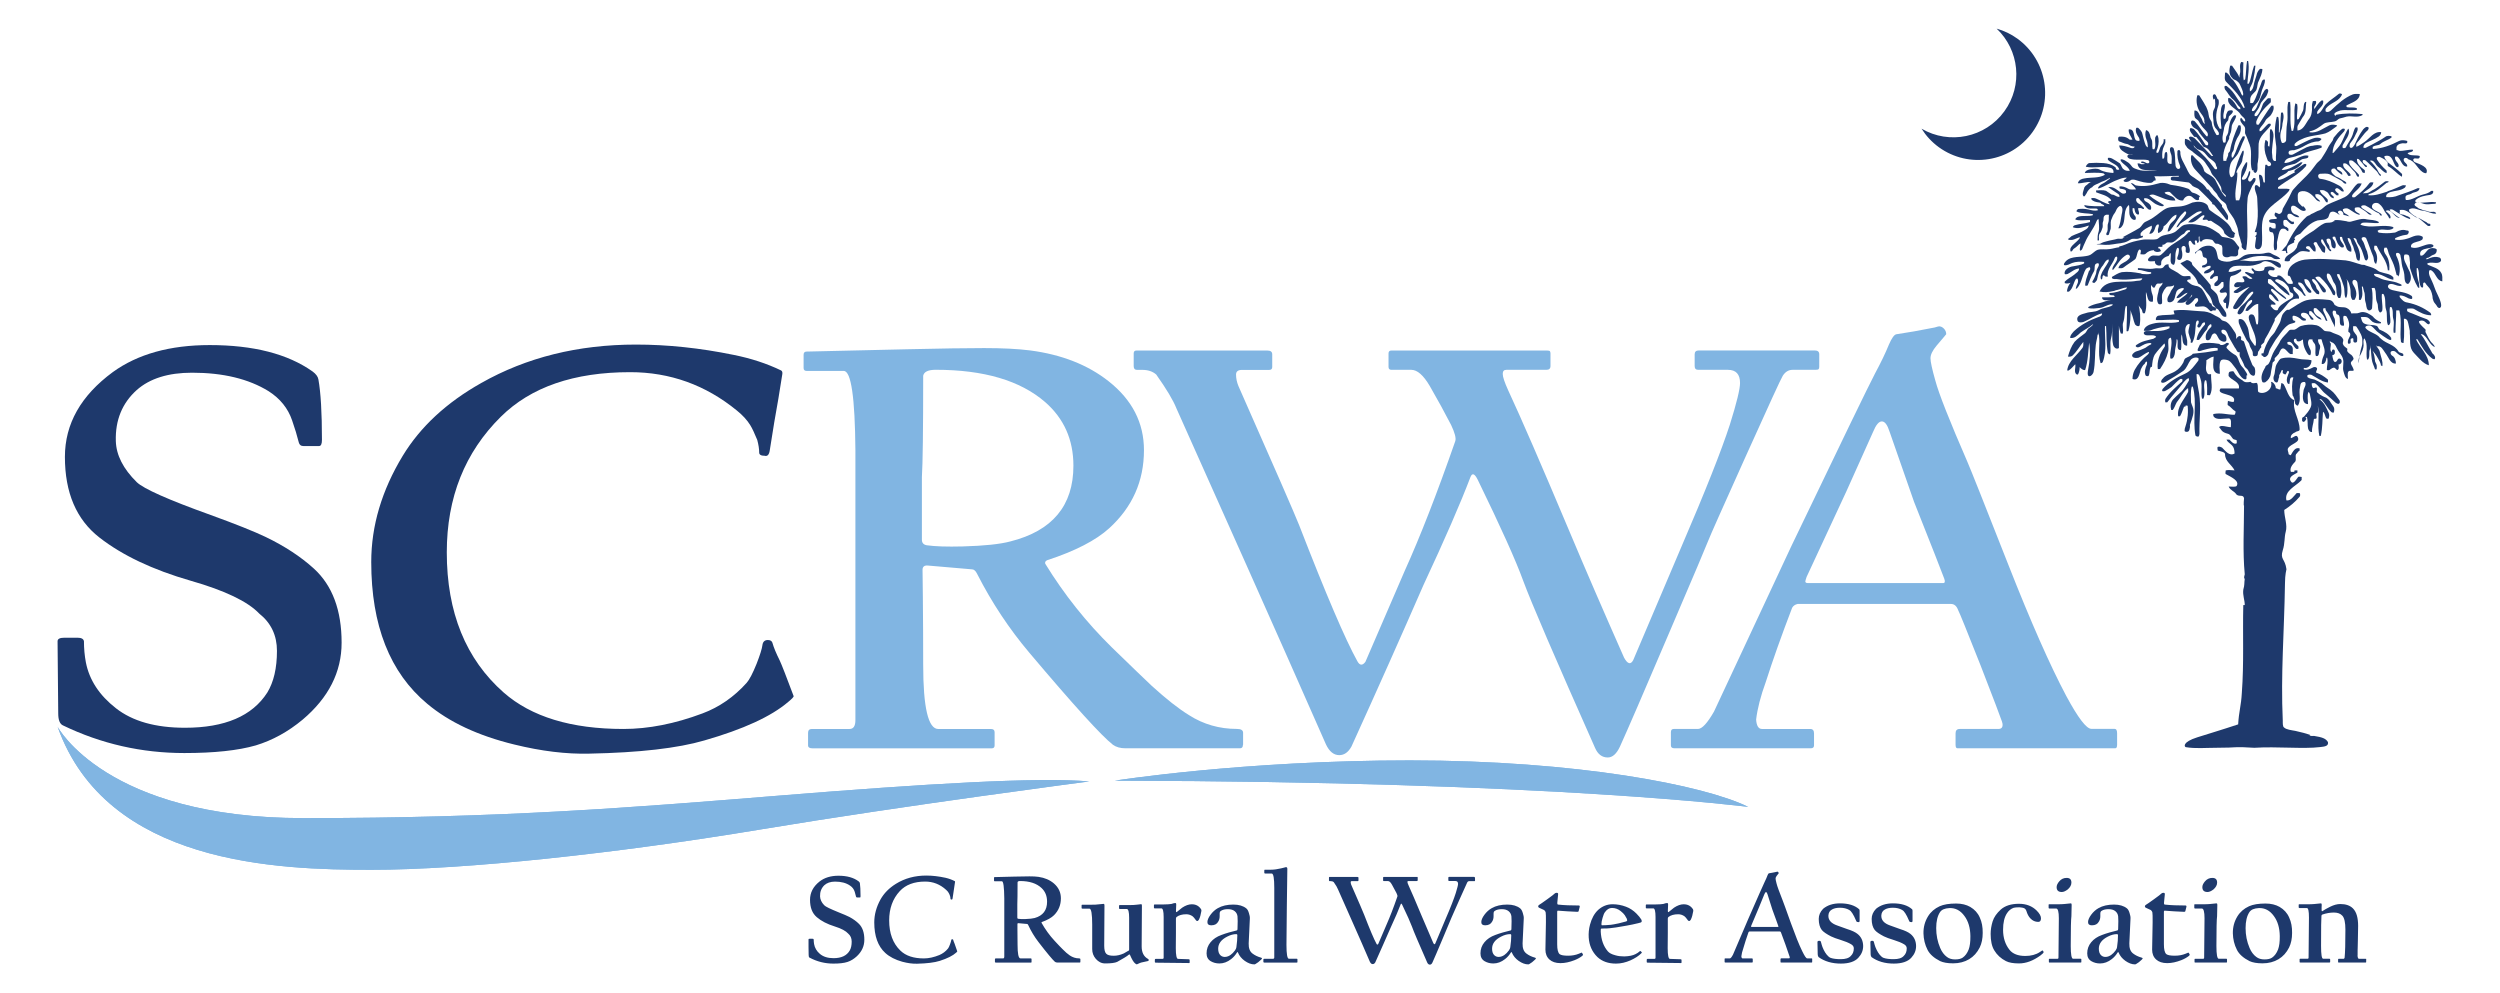 <?xml version="1.0" encoding="UTF-8"?> <svg xmlns="http://www.w3.org/2000/svg" xmlns:xlink="http://www.w3.org/1999/xlink" version="1.1" id="Layer_1" x="0px" y="0px" viewBox="0 0 598.93 237.92" style="enable-background:new 0 0 598.93 237.92;" xml:space="preserve"> <style type="text/css"> .st0{fill:#1E396C;} .st1{fill:#81B5E2;} </style> <g> <g> <g> <path class="st0" d="M81.84,153.97c0,7.03-3.11,13.17-9.32,18.42c-3.49,2.91-7.24,4.97-11.25,6.19 c-4.26,1.22-9.97,1.83-17.11,1.83c-10.22,0-19.91-2.2-29.05-6.61c-0.77-0.33-1.16-1.29-1.16-2.88c0-0.33-0.03-3.19-0.08-8.58 s-0.08-8.3-0.08-8.72c0-0.56,0.54-0.84,1.62-0.84h3.16c0.92,0,1.44,0.28,1.54,0.84c0,1.74,0.15,3.42,0.46,5.06 c0.82,4.22,3.22,7.89,7.21,11c3.98,3.12,9.49,4.67,16.53,4.67c9.56,0,16.13-2.81,19.73-8.44c1.54-2.53,2.31-5.86,2.31-9.98 c0-3.7-1.41-6.68-4.24-8.93c-2.77-2.91-8.25-5.53-16.42-7.87c-9.09-2.62-16.39-6.08-21.89-10.37s-8.25-10.72-8.25-19.3 c0-7.92,3.83-14.69,11.48-20.32c5.96-4.31,13.69-6.47,23.2-6.47c10.48,0,18.7,2.11,24.66,6.33c0.82,0.61,1.28,1.24,1.39,1.9 c0.56,3.09,0.85,7.92,0.85,14.48c0,0.98-0.23,1.48-0.69,1.48h-3.77c-0.57,0-0.93-0.28-1.08-0.84c-0.41-1.64-0.95-3.42-1.62-5.34 c-0.98-2.86-2.85-5.18-5.62-6.96c-4.78-2.95-10.89-4.43-18.34-4.43c-5.7,0-10.12,1.38-13.25,4.15 c-3.49,3.14-5.16,7.22-5.01,12.23c0.1,3.37,1.77,6.65,5.01,9.84c1.64,1.59,7.55,4.22,17.72,7.87c6.06,2.2,10.45,3.96,13.18,5.27 c4.57,2.2,8.42,4.73,11.56,7.59C79.63,140.28,81.84,146.19,81.84,153.97"></path> </g> <path class="st0" d="M190.13,166.76c0.05,0.19-0.39,0.66-1.31,1.41c-4.06,3.47-10.74,6.54-20.04,9.21 c-6.42,1.88-15.62,2.93-27.59,3.17c-5.5,0.14-11.48-0.59-17.96-2.18c-8.68-2.11-15.64-5.37-20.88-9.77 c-8.94-7.45-13.41-18.77-13.41-33.96c0-8.67,2.52-17.15,7.55-25.45c4.21-6.93,10.48-12.75,18.8-17.43 c10.84-6.14,23.2-9.21,37.07-9.21c7.55,0,15.34,0.82,23.35,2.46c4.21,0.84,8.01,2.09,11.41,3.73c0.26,0.14,0.36,0.42,0.31,0.84 c-0.62,4.03-1.26,7.87-1.93,11.53c-0.31,1.83-0.67,4.08-1.08,6.75c-0.15,1.08-0.57,1.52-1.23,1.33c-0.87,0-1.31-0.26-1.31-0.77 c0-0.85-0.15-1.85-0.46-3.02c-0.67-1.64-1.23-2.83-1.7-3.58c-0.72-1.17-1.77-2.32-3.16-3.45c-7.5-6.14-16.03-9.21-25.59-9.21 c-13.46,0-23.79,3.56-30.98,10.68c-8.63,8.53-12.95,19.36-12.95,32.48c0,14.39,4.55,25.59,13.64,33.6 c6.63,5.81,16.18,8.72,28.67,8.72c6.01,0,12.33-1.24,18.96-3.73c4.01-1.5,7.53-3.94,10.56-7.31c0.67-0.75,1.46-2.27,2.39-4.57 c0.82-2.11,1.28-3.59,1.39-4.43c0.1-0.85,0.54-1.27,1.31-1.27c0.56,0,0.93,0.21,1.08,0.63c0.31,1.12,0.9,2.55,1.77,4.29 C187.27,159.24,188.38,162.08,190.13,166.76"></path> <path class="st1" d="M297.77,178.43c0,0.56-0.23,0.84-0.7,0.84h-27.43c-1.23,0-2.23-0.28-3.01-0.84 c-2.72-2.11-9.4-9.47-20.04-22.07c-4.83-5.72-8.99-12-12.48-18.84c-0.36-0.75-0.77-1.12-1.23-1.12 c-2.82-0.23-6.35-0.54-10.56-0.91c-0.87-0.09-1.31,0.26-1.31,1.05c0-0.84,0.02,1.34,0.08,6.54c0.05,5.2,0.08,10.59,0.08,16.17 c0,10.26,1.21,15.4,3.62,15.4h12.64c0.57,0,0.85,0.26,0.85,0.77v3.16c0,0.47-0.23,0.7-0.69,0.7h-42.92c-0.72,0-1.08-0.23-1.08-0.7 v-3.02c0-0.61,0.31-0.92,0.93-0.92h9.02c0.92,0,1.39-0.7,1.39-2.11v-64.68c-0.1-12.65-1.03-18.98-2.78-18.98h-8.86 c-0.51,0-0.77-0.23-0.77-0.7V85c0-0.47,0.2-0.73,0.62-0.77l24.28-0.56c8.12-0.19,14.23-0.28,18.34-0.28 c4.42,0,8.09,0.19,11.02,0.56c7.55,0.99,13.82,3.45,18.8,7.38c5.65,4.45,8.48,9.96,8.48,16.52c0,7.4-2.77,13.64-8.32,18.7 c-3.19,2.9-8.14,5.46-14.87,7.66c-0.41,0.19-0.57,0.47-0.46,0.84c4.52,7.36,9.84,14.04,15.95,20.04c4.78,4.64,7.96,7.71,9.56,9.21 c3.44,3.14,6.42,5.48,8.94,7.03c3.44,2.2,7.27,3.3,11.48,3.3c0.97,0,1.47,0.31,1.47,0.92V178.43 M257.16,111.58 c0-6.23-2.26-11.32-6.78-15.26c-5.96-5.16-14.69-7.73-26.2-7.73c-1.8,0-2.8,0.47-3.01,1.41c0,12.89-0.1,21-0.31,24.32v14.98 c0,0.75,0.38,1.19,1.16,1.33c1.95,0.28,4.83,0.38,8.63,0.28c5.14-0.14,8.94-0.54,11.4-1.2 C252.12,127.18,257.16,121.14,257.16,111.58z"></path> <path class="st1" d="M435.84,87.89c0,0.24-0.05,0.41-0.14,0.53c-0.1,0.12-0.36,0.18-0.78,0.18h-5.47c-0.95,0-1.73,0.47-2.34,1.41 c-0.38,0.56-3.35,7.03-8.92,19.4c-5.57,12.37-8.52,19.01-8.85,19.9c-0.38,1.03-3.53,8.46-9.45,22.28 c-6.16,14.44-10.09,23.53-11.8,27.28c-0.81,1.73-1.78,2.6-2.91,2.6c-1.38,0-2.39-0.77-3.06-2.32c-9.52-21.42-15.26-34.75-17.2-40 c-1.75-4.83-5.38-12.89-10.88-24.18c-0.76-1.55-1.35-1.76-1.78-0.63c-2.37,6.23-6.11,14.83-11.23,25.8 c-5.17,11.86-10.92,24.77-17.27,38.73c-0.76,1.36-1.73,2.04-2.91,2.04c-1.33,0-2.39-0.87-3.2-2.6 c-6.07-13.78-12.39-28.05-18.98-42.81c-5.35-12-10.97-24.56-16.84-37.68c-0.76-1.92-2.37-4.62-4.83-8.09 c-0.85-0.75-1.97-1.12-3.34-1.12h-1.28c-0.52,0-0.78-0.3-0.78-0.91v-3.02c0-0.47,0.21-0.7,0.64-0.7h31.41 c0.76,0,1.14,0.31,1.14,0.92v3.02c0,0.47-0.24,0.7-0.71,0.7h-6.54c-0.95,0-1.42,0.38-1.42,1.12c0,0.89,0.19,1.81,0.57,2.74 c8.62,19.5,13.48,30.63,14.57,33.39c6.4,16.5,11.04,27.35,13.93,32.55c0.57,1.03,1.21,1.08,1.92,0.14 c2.94-6.8,6.09-14.08,9.45-21.87c3.65-8.06,7.68-18.39,12.08-31c0.24-0.7-0.1-1.99-0.99-3.87c-1.47-2.86-3.18-5.98-5.12-9.35 c-1.52-2.58-2.99-3.87-4.41-3.87h-4.76c-0.47,0-0.71-0.23-0.71-0.7v-3.23c0-0.47,0.24-0.7,0.71-0.7h37.24 c0.43,0,0.67,0.07,0.74,0.21c0.07,0.14,0.11,0.31,0.11,0.49v3.02c0,0.61-0.33,0.91-0.99,0.91h-9.6c-0.57,0-0.85,0.33-0.85,0.98 c0,0.7,0.43,1.99,1.28,3.87c3.08,6.61,7.98,17.9,14.71,33.88c3.74,8.9,8.1,18.98,13.08,30.23c0.85,1.55,1.59,1.74,2.2,0.56 c3.6-8.48,7.44-17.51,11.51-27.07c5.73-13.31,9.62-23.1,11.65-29.38c1.61-5.15,2.42-8.46,2.42-9.91c0-2.11-0.97-3.16-2.91-3.16 h-7.11c-0.57,0-0.85-0.3-0.85-0.91v-2.81c0-0.61,0.33-0.92,0.99-0.92h27.79c0.71,0,1.07,0.31,1.07,0.92V87.89"></path> <path class="st1" d="M507.18,178.57c0,0.47-0.15,0.7-0.46,0.7h-37.76c-0.31,0-0.46-0.28-0.46-0.84v-2.74c0-0.7,0.33-1.05,1-1.05 h9.25c0.77,0,1.1-0.42,1-1.26c-0.05-0.14-0.1-0.33-0.15-0.56c-0.31-0.94-2-5.39-5.09-13.36c-3.24-8.2-5.04-12.63-5.39-13.29 c-0.36-0.98-0.93-1.48-1.7-1.48h-36.76c-0.62,0.14-1.05,0.45-1.31,0.91c-2.57,6.7-4.67,12.63-6.32,17.79c-1.23,3.37-2,6.37-2.31,9 c0.1,1.5,0.57,2.25,1.39,2.25h11.56c0.62,0,0.92,0.35,0.92,1.05v2.88c0,0.47-0.26,0.7-0.77,0.7h-32.67c-0.57,0-0.85-0.23-0.85-0.7 v-3.16c0-0.52,0.23-0.77,0.69-0.77h5.78c0.98,0,2.26-1.38,3.85-4.15c6.01-12.89,12.2-26.13,18.57-39.72 c11.76-24.51,18.44-38.29,20.04-41.34c1.39-2.58,2.49-4.87,3.31-6.89c0.67-1.55,1.26-2.37,1.77-2.46 c2.57-0.37,5.63-0.91,9.17-1.62c0.62-0.19,0.97-0.28,1.08-0.28c0.41,0,0.8,0.19,1.16,0.56c0.36,0.38,0.54,0.82,0.54,1.33 c-0.26,0.33-0.5,0.62-0.73,0.88c-0.23,0.26-0.76,0.88-1.58,1.86c-0.98,1.17-1.46,2.18-1.46,3.02c0,0.84,0.39,2.62,1.16,5.34 c0.82,3.09,3.39,9.61,7.71,19.54c0.72,1.64,3.98,9.84,9.79,24.61c5.34,13.59,9.97,24.07,13.87,31.42 c2.83,5.25,4.83,7.87,6.01,7.87h5.55c0.41,0,0.62,0.35,0.62,1.05V178.57 M465.79,138.64c-0.62-1.69-3.03-7.83-7.24-18.42 c-1.85-5.34-3.8-10.94-5.86-16.8c-0.52-1.64-1.13-2.46-1.85-2.46s-1.41,0.82-2.08,2.46c-1.95,4.31-4.11,9.12-6.47,14.41 c-2.98,6.37-6.14,13.17-9.48,20.39c-0.21,0.61-0.31,0.98-0.31,1.12c0.05,0.24,0.26,0.35,0.62,0.35h32.37 C465.95,139.7,466.05,139.35,465.79,138.64z"></path> <g> <path class="st1" d="M13.8,174.11c0,0,11.57,21.89,58.94,21.89s78.41-2.51,113.75-5.38c35.35-2.87,62.26-4.48,74.46-3.41 c0,0-44.14,5.74-78.58,11.48c-34.45,5.74-70.93,9.69-93.42,9.69C66.46,208.38,25.55,207.12,13.8,174.11"></path> </g> <path class="st1" d="M267.03,187.03c0,0,30.69-4.86,70.7-4.86s70.51,5.93,81.1,11.14C418.83,193.31,372.34,187.21,267.03,187.03"></path> <path class="st0" d="M483.31,9.26c-1.55-1.12-3.23-1.91-4.97-2.4c5.42,5.12,6.35,13.58,1.86,19.79 c-4.6,6.36-13.22,8.07-19.85,4.18c1.06,1.69,2.45,3.21,4.16,4.45c7.18,5.19,17.21,3.58,22.4-3.6 C492.11,24.49,490.49,14.46,483.31,9.26"></path> <polyline class="st0" points="554.31,176.29 554.37,176.3 554.31,176.29 "></polyline> <path class="st0" d="M557.71,177.78c-0.51-0.87-1.35-1.15-3.34-1.48c-0.12,0.05-1.65,0.01-0.84-0.19 c-1.4-0.53-1.94-0.59-3.63-1.01c-0.88-0.17-2.18-0.29-2.7-0.82c-0.35-0.18-0.31-1.08-0.31-1.61c-0.51-11.3,0.34-20.88,0.53-32.97 c0-2,0.35-3.33,0.35-3.33c-0.35-2.63-1.58-2.28-0.88-4.56c0.53-1.58,0.35-3.16,0.7-4.38c0.48-1.69-0.35-3.51-0.35-5.26 c1.4-0.88,2.63-1.93,3.68-3.16c0.18-0.18,0.18-0.7,0-0.88c-0.17,0-0.53,0-0.7,0c-0.7,0.7-1.4,1.93-2.46,1.75 c-0.53-2.28,2.1-3.33,3.51-4.73c0.35-0.35,0-0.53,0.18-0.88c-0.35,0-0.7-0.18-0.88,0c-0.53,0.7-1.23,1.93-1.75,1.05 c-0.7-1.05,0.7-1.58,1.58-2.1c0-0.18,0-0.35,0-0.53c-0.17,0-0.53,0-0.7,0c0,0.18,0,0.35-0.17,0.35c-0.18,0-0.53,0-0.7,0 c-0.35-0.88,0.35-1.75,1.05-2.46c0.35-0.53-0.18-1.58,0.35-1.93c0.35-0.35,0.35-0.53,0.7-0.7c0-0.18,0-0.53,0-0.53 c-1.05-0.35-1.58,0.7-2.1,1.58c-0.17,0.18-0.35-0.17-0.53-0.17c0-0.53-0.35-0.88-0.17-1.4c0.7-1.23,3.16-1.4,2.28-2.81 c-0.35-0.53-0.88,0.17-1.58,0.35c-0.17-0.7,0.53-1.23,1.05-1.4c0.35-0.35,1.05-0.18,1.05-0.7c0-2.46-1.8-4.56-1.27-7.01 c-1.49-0.44-1.71-2.46-2.59-3.86c-0.18,0-0.35-0.35-0.53-0.18c0,0.18-0.22,1.27-0.22,1.45c-0.35,0.18-0.74-0.26-1.1-0.26 c0-0.7-0.61-1.53-1.14-1.53c0.53,1.93-1.75,3.16-2.98,2.46c-0.35-0.18,0-1.4-0.35-2.11c-0.17-0.35-1.05,0.35-1.58-0.35 c-0.88,0.17-1.4,0.17-1.93-0.35c-0.88-0.53-1.58-1.05-2.1-2.1c-0.17-0.18-0.63-0.05-0.88,0c-0.44,0.09-0.35,0.88-0.35,1.05 c0.7,1.05,2.81,1.4,2.46,2.98c-1.4,0-2.98,0-4.38,0c-1.36,1.71,4.03,1.05,3.16,3.16c0,0.18-0.88,0-1.4-0.18 c0,0.35-0.18,0.88,0,1.05c0.7,0.35,1.05,1.05,1.75,1.4c0.17,0.18,0,0.7-0.17,0.88c-1.75,0-3.16-0.57-5.09-0.18 c0,0.18-0.06,0.44,0.17,0.7c0.7,0.79,2.32,0.35,3.51,0.35c0.78,0,0.53,1.23,0.53,2.1c-0.88,0-2.46-0.66-2.81,0 c0.56,0.56,0.48,1.18,2.11,1.58c0.61,0.15,0.88,0.88,1.23,1.23c0.17,0.18,0.7,0.18,0.88,0.35c0,0.17,0,0.53,0,0.7 c-0.7,0.35-1.23-0.35-1.75-0.88c-0.18,0-0.53,0-0.7,0c0.35,0.88,1.4,1.05,1.75,2.1c0.18,0.53,0.18,1.23,0.18,1.23 c-1.23,0.7-2.11-0.53-2.98-1.4c-0.35-0.18-0.7-0.35-1.05-0.18c-0.18,0.18,0,0.7,0,0.88c0.7,0.17,1.75,0.35,1.75,0.88 c0,1.75,1.58,2.45,2.28,3.86c-0.7,0-1.4-0.18-2.11,0c0,0.18-0.17,0.7,0,0.88c1.23,0.7,3.33,1.58,2.63,2.81 c-0.17,0.35-1.23,0.18-1.93,0.18c0.35,0.88,1.23,1.05,1.75,1.75c0.53,0.88,1.75,0,1.93,1.05c0,0-0.18,1.93,0,1.75 c0,5.44-0.35,11.05,0.17,16.48c0,0-0.35,1.05,0,1.05c-0.17,1.23,0,1.4-0.35,2.63c-0.17,1.4,0.35,2.45,0.35,3.68 c-0.17,0-0.35,0-0.35,0c-0.17,7.01,0.18,14.03-0.35,21.04c-0.17,3.16-0.7,4.39-0.88,7.55c-4.21,1.4-7.45,2.35-9.82,3.11 c-3.55,1.13-3.12,2.23-2.72,2.35c2.41,0.39,4.62,0.15,7.11,0.15c5.96,0,3.86-0.35,9.29,0c5.44-0.35,11.74,0.33,15.78-0.17 C556.89,178.86,557.91,178.77,557.71,177.78"></path> <path class="st0" d="M545.67,91.49c0.17-0.35,0.17-0.79,0.35-1.14v-0.44c0.26-0.44,0.44-0.79,0.61-1.23h0.26 c0.09,0.18-0.09,0.53,0,0.7c0.18,0.18,0.61,0.44,0.7,0.26c0.26-0.26,0.35-1.05,0.7-0.7c0.26,0.18-0.09,0.61-0.17,0.96 c-0.26,0.61-0.44,1.4,0,2.02l0.35,0.09c0.18-0.61-0.09-1.84,0.96-1.58c-0.44,1.4-0.35,2.89-0.18,4.3l0.18,0.26 c0.17,0.35,0.26,0.7,0.35,1.14c0,0.18,0.09,0.44,0.09,0.61c0.17,0.26,0.61,0.61,0.7,0.35c0.79-1.32,0.09-2.8,0.44-4.3 c0.09-0.44,0.09-0.96,0.44-1.14c0.26-0.18,0.7-0.18,0.79-0.09c0.35,0.61-0.18,1.23-0.35,1.84c-0.18,1.14-0.61,3.33,1.05,3.42 c0-0.96-0.26-2.02,0.09-2.89c0.09-0.09,0.35,0.35,0.35,0.53c0.17,1.05,0.61,2.28,0.17,3.16c-0.35,0.79-0.96,1.49-1.49,2.1 c-0.09,0.18-0.44,0.18-0.53,0.44c0,0.26-0.09,0.7,0.09,0.79c0.35,0.35,0.7-0.18,0.88-0.53c0.09-0.18-0.09-0.44-0.26-0.53 c0.17,0,0.44,0,0.44,0c0.26,0.88,0.09,1.84,0.26,2.72c0.09,0.35,0.35,0.96,0.96,0.88c-0.09-1.05,0.35-2.02,0.44-3.07 c0-0.18,0.44,0,0.61-0.18c0.17-0.44-0.17-0.96,0.09-1.32l0.26-0.09c0.09-0.53,0-1.14,0-1.67c0.44,2.46-0.18,4.82,0.35,7.28h0.35 c0.44-2.02,0.35-3.86,0.53-5.79c0.53,0.35,0.44,1.23,0.88,1.67h0.44c0.18-0.44,0.26-1.05,0-1.49c-0.53-1.14-1.05-2.46-2.19-3.16 c0.17,0,0.35-0.09,0.44,0c0.96,0.88,1.49,2.19,2.45,3.07c0.18,0.09,0.53,0.18,0.53,0.09c0.18-0.35,0.18-0.79,0.09-1.14 c-0.17-0.44-0.53-0.79-0.79-1.23c-0.26-0.53-0.79-1.14-1.4-1.31c-0.7-0.26-1.32-0.7-1.84-1.14c-0.26-0.26,0.09-0.88-0.17-1.14 c-0.17-0.18-0.53,0.17-0.79,0.09c-0.35-0.26-0.35-0.79-0.35-1.14c0.26,0,0.52-0.09,0.79,0c1.05,0.7,1.58,1.84,2.54,2.54 c0.88,0.7,1.58,1.4,2.37,2.1c0.26,0.18,0.7,0.44,0.88,0.18c0.18-0.09,0.18-0.44,0.09-0.7c-0.7-0.96-1.23-1.84-2.19-2.54 c-0.79-0.53-1.4-0.96-2.1-1.58c-0.53-0.35-1.14-0.61-1.67-0.88c-0.61-0.18-1.23-0.18-1.75-0.61v-0.44 c0.26-0.18,0.7-0.18,0.97-0.09c1.31,0.7,2.46,1.66,3.95,1.84c0-0.26,0.09-0.7-0.09-0.79c-0.88-0.7-1.67-1.23-2.72-1.58 c-0.09,0,0-0.44,0.17-0.7c0.26-0.61-0.61-0.79-0.96-0.53c-0.7,0.35-1.4,0.7-2.19,0.44c0,0,0-0.18,0-0.35 c1.05,0.26,1.93-0.79,1.84-1.84c-1.05-0.26-2.1-0.09-3.16-0.35c-1.32-0.26-2.63-0.44-3.95-0.09c-0.53,0.09-0.79,0.7-1.14,1.23 c-0.61,0.96-0.35,2.1-0.79,3.07c-0.09,0.35-0.09,0.7,0.09,1.05C544.88,91.49,545.49,91.84,545.67,91.49"></path> <path class="st0" d="M542.95,87.98h-0.26c-0.61,1.05-1.23,2.28-0.7,3.51c0.09,0.18,0.44,0.18,0.7,0.09 c0.7-0.44,1.23-1.23,1.32-2.02c0.09-0.88,0.35-1.75,0.44-2.63c0-0.18,0.44-0.35,0.53-0.61c0-0.18-0.09-0.44,0-0.53 c0.35-0.35,0.7-0.7,0.96-1.05c0.26-0.53,0.53-1.49,1.23-1.23c0.61,0.26,0.96,1.05,1.58,1.32c0.18,0,0.35,0,0.53,0 c-0.09-0.7,0.26-1.49-0.35-2.02c-0.26-0.18-0.61-0.18-0.88-0.35l-0.09-0.44c1.14-0.61,1.4,1.05,2.19,1.58h0.44 c0.09-0.18,0.09-0.53,0-0.7c-0.44-0.53-1.32-0.88-0.97-1.67l0.44-0.09c0.18,0.26,0.09,0.53,0.35,0.61 c0.53,0.18,0.88-0.18,1.32-0.44c0,1.32,0.44,2.54,1.23,3.6c0.17,0.09,0.44,0.26,0.53,0.18c0.17-0.35,0.17-0.79,0.09-1.14 c-0.35-0.79-0.96-1.75-0.44-2.54c0.09-0.18,0.53-0.09,0.88-0.09c-0.09,0.53,0.44,0.79,0.61,1.23c0.26,0.88-0.09,1.84,0.18,2.72 c0,0,0.26,0.09,0.44,0c0.44-0.35,0.26-0.96,0.44-1.4c0.17-0.44,0.26-1.05,0-1.32c-0.26-0.35-0.35-0.79-0.35-1.23 c0.35,0,0.79-0.18,0.88,0.09c0.26,1.32,1.14,2.54,0.44,3.86c-0.26,0.61-0.44,1.23-0.44,1.93c0.79,0.17,1.05-0.79,1.14-1.49h0.17 c0.26,0.96-0.09,1.93-0.09,2.89c0,0.09,0.52,0.17,0.7,0c0.35-0.26,0.88-0.7,1.23-0.44s0.53,0.7,0.79,0.35 c0.26-0.26,0.09-0.79,0.09-1.23c0.26,0.09,0.44-0.09,0.61-0.26c0.26-0.35,0.17-0.88-0.18-1.05c-0.61-0.35-0.7,0.53-1.05,0.7 c-0.61,0.35-0.79-0.96-0.88-1.58c0.26,0,0.53-0.18,0.61-0.44c0-0.26,0.09-0.7-0.18-0.88c-0.44-0.18-0.53,0.26-0.61,0.61 c-0.53-0.61-0.09-1.4-0.18-2.1c-0.09-0.18-0.26-0.26-0.26-0.44c0.17-0.18,0.35,0.18,0.53,0.18c0.61,0.18,0.96,0.88,1.14,1.32 c0.44,0.96,1.23,1.67,1.49,2.54c0.35,1.05-0.18,2.1,0.17,3.16c0.18,0.61,0.35,1.58,1.05,1.75c0-0.61-0.18-1.32,0.09-1.75 c0.26-0.53,1.58,0.18,1.23-0.61c-0.17-0.61-0.88-1.32-0.53-1.75c0.17-0.26,0.61-0.44,0.53-0.88c-0.17-0.44-0.44-0.79-0.79-0.96 c-0.35-0.26-0.53-0.44-0.7-0.7c-0.09-0.18,0.09-0.53,0-0.61c-0.44-0.35-0.88-0.61-1.05-1.14c-0.09-0.35,0.17-0.7,0.09-1.05 c-0.44-1.14-1.84-1.23-2.8-1.75c-0.61-0.35-1.49-0.09-1.84-0.44c-0.53-0.53-1.05-1.05-1.75-1.23c-1.32-0.26-2.54-0.18-3.77,0.18 c-0.53,0.18-0.88,0.61-1.31,0.79c-0.44,0.26-1.05-0.09-1.49,0.26c-0.7,0.88-1.49,1.49-2.1,2.46c-0.18,0.35-0.26,0.61-0.53,0.96 c-0.61,0.96-1.23,1.84-1.58,2.89c-0.17,0.52-0.35,1.14-0.7,1.66c-0.09,0.26-0.61,0.35-0.79,0.7v0.26"></path> <path class="st0" d="M541.81,84.65c0,0.18-0.09,0.44,0.09,0.53c0.17,0,0.26,0.18,0.35,0.26c0.17,0.18,0.44,0.09,0.61,0 c0.17-0.09,0.35-0.26,0.52-0.53c0.18-0.44,0.26-0.96,0.53-1.4c0.61-0.96,1.05-1.93,1.84-2.89c0.7-0.96,1.4-2.02,2.37-2.72 c0.53-0.44,1.23-0.35,1.75-0.7v-0.35c-0.7,0.09-0.7-0.7-0.61-1.14l0.26-0.09c0.7,0.09,1.4,0.53,1.93,1.05 c0.26,0.18,0.7,0.18,0.96,0.09v-0.35c-0.61-0.18-1.49-0.79-1.05-1.32c0.18-0.26,0.88-0.18,1.23,0c0.53,0.26,0.7,0.88,1.05,1.4 c0.18,0.09,0.44,0.17,0.61,0.09l-0.09-0.35c-0.35-0.18-0.44-0.53-0.7-0.7c-0.44-0.26-0.18-0.61-0.26-0.96c0.18,0,0.44-0.09,0.53,0 c0.79,0.7,1.31,1.84,2.46,2.02c-0.18-0.44-0.53-0.61-0.88-0.79c-0.7-0.44-1.23-1.23-0.96-1.93c0.09-0.09,0.61-0.09,0.7,0.09 c0.7,0.7,1.4,1.23,1.84,2.1c0.09,0.26,0.18,0.53,0.35,0.79h0.35c-0.26-0.79-0.61-1.49-0.96-2.28c-0.09-0.18-0.09-0.52,0-0.7 c0.09-0.09,0.35,0,0.53,0c-0.09,0.18,0,0.35,0.09,0.53c0.53,0.7,0.96,1.4,1.23,2.1c0.26,0.7,0.7,1.23,0.88,1.93 c0-0.79,0.17-1.58-0.09-2.19c-0.26-0.53-0.61-1.23-0.35-1.75c0-0.09,0.44-0.09,0.61,0c0.18,0.18,0.09,0.61,0.26,0.79 c0.18,0.09,0.35,0.09,0.53,0.26c0.61,0.88-0.35,2.72,1.23,2.46c0.09-0.79-0.35-1.58-0.09-2.28c0-0.09,0.53-0.09,0.7,0.09 c0.53,0.79,0.79,1.84,0.53,2.72c-0.09,0.26-0.09,0.61-0.09,0.96l0.35,0.26c0.35,0.53-0.17,1.05-0.35,1.58 c-0.17,0.35-0.26,1.31,0.35,0.96c0.44-0.18,0-0.79,0.26-1.14c0.18-0.09,0.53-0.18,0.53-0.09c0.18,0.26-0.09,0.79,0.26,0.96 c0.26,0.09,0.61,0.09,0.7-0.26c0-0.44,0.09-0.96-0.09-1.32c-0.09-0.26-0.44-0.53-0.61-0.88c-0.35-0.35-0.26-0.88-0.26-1.4 c0.26,0,0.61-0.09,0.79,0.09c0.26,0.35,0.44,0.7,0.61,0.96c0.35,0.61,0.7,1.23,0.79,1.93c0,0.61,0.09,1.23-0.09,1.75 c-0.44,1.32-0.61,2.72-0.79,4.12c-0.09-0.44,0-0.88,0.09-1.23c0.35-0.88,0.88-1.58,1.05-2.54c0.18-0.7-0.09-1.31,0.09-1.93 l0.18-0.26c0.96,1.58,0.26,3.33,0.61,5.08h0.26c0.53-0.79,0.09-1.66,0.44-2.45c0.18-0.35,0.09-0.7,0.09-1.05 c0.18,1.14,0.18,2.28,0.35,3.42c0.09,0.88,0.53,1.58,0.79,2.45h0.35c0.09-0.35,0.09-0.79,0-1.14c-0.09-0.26-0.26-0.53-0.35-0.79 c-0.09-0.88-0.17-1.75-0.61-2.54c0.79,0.79,1.23,1.67,1.75,2.63c0.09,0.26,0.26,0.52,0.26,0.88l0.35,0.18 c0.17-1.23-0.35-2.19-0.61-3.42c-0.09-0.61-0.7-1.05-0.96-1.67c0.09,0.18,0.26,0.18,0.26,0.35c1.05-0.26,1.49,0.88,2.02,1.58 c0.79,0.97,1.14,2.63,2.54,2.54c0-0.7-0.26-1.58-0.96-1.93c-0.35-0.26-0.44-0.79-0.18-0.96c0.18-0.18,0.7-0.18,0.97,0 c0.44,0.35,0.79,0.79,1.4,1.05c0.18,0,0.44,0.09,0.53,0v-0.44c-0.35-0.35-0.97-0.26-1.14-0.61c-0.97-1.67-2.89-1.84-4.12-2.98 c-0.17-0.18-0.44-0.35-0.61-0.61c-0.97-0.88-2.37-1.05-3.16-2.02c-0.35-0.53,0.96-0.79,1.32-0.53c0.7,0.44,1.14,1.23,1.84,1.67 c0.7,0.53,1.32,0.96,2.02,1.4c0.26,0.09,0.61,0.44,0.96,0.26v-0.44c-0.61-0.96-1.58-1.49-2.63-1.93 c-0.44-0.09-0.44-0.79-0.88-0.96c-0.96-0.35-2.02-0.09-2.89-0.53c-0.61-0.26-0.7-0.96-0.88-1.58c0.53,0,1.14-0.09,1.58,0.09 s0.79,0.7,1.23,1.05c0.61,0.35,1.31,0.44,2.02,0.35V77.2c-0.61-0.26-1.23-0.61-1.67-1.05c-0.26-0.35-0.61-0.61-0.96-0.79 c-0.79-0.53-1.75-0.79-2.54-0.44c-0.61,0.26-1.32,0.09-1.93,0.18c-0.18-0.61-0.53-1.05-1.14-1.32c-0.79-0.35-1.58,0-2.37-0.44 c-0.17-0.17-0.44-0.17-0.53-0.35c-0.26-0.61-0.61-1.05-1.32-1.14c-1.84-0.18-3.59-0.35-5.44,0.09c-1.49,0.44-2.72,1.49-4.12,2.28 h-0.44c-0.35,0.18-0.61,0.44-0.88,0.79c-0.61,0.7-0.53,1.67-0.97,2.46c-0.35,0.7-0.79,1.4-1.14,2.1c-0.35,0.53-0.79,0.88-1.14,1.4 c-0.79,1.23-1.32,2.37-1.58,3.68"></path> <path class="st0" d="M537.86,90.88c0.53,0.08,0.26-0.61,0.35-0.96h0.18c0-0.44-0.35-0.79-0.61-1.23c-0.26-0.53-0.79-0.88-1.05-1.4 c-0.44-0.79-0.53-1.75-1.14-2.19c-0.79-0.44-1.49-0.96-2.1-1.67c-0.26-0.26,0.09-0.61,0.44-0.88V82.2 c-0.26-0.09-0.61-0.09-0.7,0.09c-0.35,0.26-0.79,0.44-1.23,0.35l-0.35-0.26c-0.44-0.09-0.88-0.09-1.32-0.18 c-0.79-0.09-1.58-0.09-2.37,0c-0.44,0.09-0.96,0.18-1.05,0.61c-0.18,0.44-0.61,1.05-0.35,1.23c0.35,0.26,1.05-0.18,1.58-0.26 c1.05-0.26,2.11-0.61,3.16-0.35v0.53c-2.02,0.35-3.95,0.61-5.96,0.79c-0.44,0.61-1.23,0.7-1.84,1.14 c-0.26,0.26-0.26,0.61-0.44,0.96c-0.44,0.79-1.05,1.58-1.93,2.1c-0.97,0.61-2.28,0.79-2.98,1.75c-0.26,0.17-0.52,0.7-0.35,0.88 c0.18,0.26,0.7,0.09,1.05-0.09c1.49-0.88,2.81-1.67,4.21-2.63c0.88-0.7,1.14-1.84,1.75-2.63c0.35-0.44,1.23-0.79,1.84-0.44 c0.09,0,0.09,0.44,0,0.61c-0.96,1.23-1.75,2.46-3.07,3.07c-2.1,0.97-4.03,2.02-5.52,3.77l-0.09,0.44 c0.26,0.09,0.61,0.09,0.88-0.09c0.44-0.26,0.96-0.53,1.4-0.88c0.7-0.7,1.32-1.4,2.1-1.93h0.44c0.09,0.18,0.09,0.44,0,0.61 c-1.49,1.32-2.98,2.54-4.03,4.21c-0.09,0.26-0.09,0.53,0,0.79h0.44c1.31-1.75,2.63-3.07,3.95-4.82c0.35-0.35,0.7-0.88,1.23-0.96 c0,0.18,0.09,0.44,0,0.61c-0.7,1.05-1.14,2.1-2.1,2.89c-0.61,0.53-1.14,1.05-1.67,1.58c-0.61,0.7-0.7,1.67-0.44,2.54h0.35 c0.44-0.53,0.61-1.23,0.96-1.84c0.96-1.14,1.49-2.54,2.72-3.42c0,0.35,0.09,0.7,0,0.96c-0.97,1.84-2.72,3.6-2.37,5.79h0.44 c0.44-0.7,0.61-1.49,0.96-2.28c0.09-0.09,0.26,0.09,0.35-0.09v-0.18c0.18,0,0.44-0.09,0.53,0.09c0.09,0.96,0.09,2.02-0.09,2.98 c-0.09,0.88-0.35,1.58-0.61,2.46c0,0.26-0.09,0.53,0,0.61c0.18,0.18,0.53,0.18,0.79,0.09c0.35-0.18,0.35-0.61,0.44-0.96 c0.09-0.26-0.09-0.61,0.09-0.88c0.44-1.4,1.14-2.81,0.53-4.21c-0.09-0.26-0.26-0.61-0.35-0.96c0-1.23-0.17-2.54,0.18-3.77h0.26 c1.05,3.86-0.09,7.71,0.61,11.66c0,0.18,0.53,0.44,0.79,0.26c0.09-0.18,0.18-0.44,0.18-0.61c-0.09-3.24,0.44-6.4-0.09-9.73 c-0.26-1.49-0.61-3.07-0.61-4.56c0.7-0.18,0.79,0.7,0.96,1.14c0.53,1.58,0,3.16,0.35,4.73h0.35c0.61-1.4-0.18-2.98,0.35-4.38 c0,0,0.26-0.09,0.35,0.09c0.26,1.14,0.17,2.28,0.17,3.42c0.26,0,0.7,0.09,0.7,0c0.79-1.58,0.17-3.33,0.26-5 c-0.26,0-0.7,0.09-0.79-0.09c-0.79-0.96-0.26-2.1-0.35-3.24c0.53-0.35,1.14-0.79,1.75-0.88c0,1.4-0.7,4.12,1.49,4.12 c0-1.05-0.26-2.1,0.17-3.07c0.26-0.53,1.23-0.35,1.75-0.18c0.7,0.26,1.14,1.05,1.58,1.58c0.53,0.61,0.79,1.23,1.23,1.93 C536.9,90.26,537.25,90.79,537.86,90.88"></path> <path class="st0" d="M539.71,90c0.35,0.09,0.44-0.09,0.52-0.35c0.09-0.53,0.09-1.05-0.09-1.58c-0.17-0.18-0.35-0.44-0.52-0.61 c-0.79-1.84-1.4-3.68-2.02-5.61c-0.09-0.18-0.44-0.26-0.61-0.35c-0.26-0.18,0.09-0.7-0.17-0.88c-0.35-0.35-0.88,0.18-1.14,0.61 c0.09-0.53,0.09-1.05-0.17-1.49c-0.7-0.96-1.14-1.93-2.02-2.54c-0.44-0.35-1.05-0.26-1.31-0.61c-0.53-0.7-1.32-0.79-1.93-1.23 c-0.79-0.52-1.93-0.79-2.89-0.79c-2.19-0.09-4.38-0.53-6.58-0.17c-0.09,0.09,0.09,0.53,0.18,0.88c-1.23,0.26-2.54,0.09-3.86,0.35 c-0.44,0.09-0.7,0.61-0.61,1.05c1.84,0.09,3.68-0.26,5.52,0v0.44c-2.1,0.53-4.21-0.18-6.31,0.44c-0.79,0.18-2.02,0.7-2.1,1.67 c0.44,0,0.88,0.09,1.32,0s0.88-0.35,1.32-0.44c1.14-0.35,2.28-0.53,3.51-0.61c0,0.18,0,0.35,0,0.44c-1.75,0.96-3.77,0.61-5.7,0.7 l-0.35,0.18c-0.26,0.35,0,0.7,0.35,0.79c0.88,0.18,1.75-0.18,2.37,0.26c0.35,0.18-0.26,0.44-0.53,0.61 c-1.32,0.35-2.72,0.53-3.94,1.4c-0.26,0.09-0.35,0.35-0.26,0.44c0.53,0.61,1.4-0.26,2.1-0.53c0.44-0.18,1.05-0.35,1.58-0.26v0.26 c-0.35,0.18-0.7,0.35-1.05,0.61c-0.26,0.26-0.61,0.35-0.96,0.53c-0.53,0.26-1.14,0.44-1.67,0.61c-0.53,0.26-1.14,0.79-0.79,1.23 c0.26,0.35,0.88,0.35,1.4,0.26c0.88-0.35,1.58-1.14,2.54-1.4c0.09,0.26-0.18,0.44-0.26,0.61c-1.32,1.05-2.37,2.28-3.16,3.68 c-0.35,0.7-0.53,1.4-0.53,2.19c1.49,0.61,1.67-1.4,2.02-2.37c0.26-0.44,0.44-0.97,0.88-1.23c0.17-0.26,0.26-0.7,0.53-0.53 c0.09,0.09,0.09,0.44,0,0.7c-0.35,0.79-0.7,1.84-0.26,2.63c0.09,0.09,0.61,0.26,0.7,0c0.35-0.7,0.09-1.4,0.53-2.1h0.26 c0.09-1.05,0.18-2.1,0.7-2.98c0.7-0.96,1.49-1.84,2.28-2.63c0.18,0.26,0.18,0.7,0,0.88c-1.14,1.58-1.84,3.42-1.58,5.26h0.53 c0.88-1.32,1.58-2.63,1.93-4.12c0.26-1.05-0.09-1.93,0.09-2.98c0.09-0.26,0.53-0.53,0.61-0.35c0.44,1.58-0.35,3.24-0.17,4.82 c0,0.18,0.53,0.18,0.61,0c0.44-0.44,0.53-1.23,0.53-1.84c0.09-0.88,0.44-1.75,0.35-2.63h0.18c0.35,0.79-0.44,2.63,0.88,2.54 c0.26-1.23-0.09-2.54,0.18-3.77c0.35,0.88-0.09,2.72,1.31,2.72c0-0.53,0.09-1.14-0.09-1.67c-0.17-0.88-0.53-1.84-0.26-2.72 c0.09-0.35,0.44-0.88,0.96-0.79c0,0.79-0.53,1.67-0.18,2.46c0.09,0.44,0.26,0.88,0.44,1.32c0.09,0.18-0.09,0.53,0,0.7h0.35 c0.79-1.49,0.7-3.07,0.88-4.65c0-0.18,0.18-0.88,0.61-0.61c0.09,0.09,0.09,0.44,0,0.7c-0.26,0.26-0.35,0.7-0.18,0.79 c0.44,0.44,0.79-0.26,1.05-0.79c0.18-0.18,0.44-0.44,0.7-0.26v0.44c-0.97,1.05-1.84,2.28-2.02,3.68c0.17,0,0.44,0.09,0.61,0 c0.7-0.79,1.05-1.67,1.84-2.46c0.18-0.26,0.18-0.53,0.35-0.79c0.17-0.17,0.44-0.61,0.7-0.44c0.09,0.09,0.09,0.44,0,0.61 c-0.88,0.79-1.58,1.84-1.23,2.98c0.09,0.26,0.61,0.26,0.79,0.09c0.44-0.26,0.44-1.05,0.79-1.32c0.96-0.79,1.14,0.88,1.75,1.4 c0.44,0.35,1.14,0.53,1.4,0.26c0.26-0.18,0.18-0.88,0-1.23c-0.09-0.26-0.44-0.44-0.79-0.61c-0.26-0.18-0.35-0.7-0.18-0.79 c0.09-0.18,0.53-0.18,0.79,0c0.26,0.09,0.35,0.44,0.53,0.7c0.35,1.05,0.96,1.93,1.49,2.89c0.18,0.35,0.35,0.61,0.61,0.96 c0.18,0.35,0.35,0.88,0.88,0.7c0,0.35-0.09,0.79,0.09,1.14c0.35,0.7,0.79,1.4,1.05,2.19c0.09,0.26,0.53,0.61,0.79,0.88 C538.83,89.12,539,89.82,539.71,90"></path> <path class="st0" d="M529.45,72.64c-0.7-1.14-1.14-2.37-1.93-3.42c-0.26-0.26-0.79-0.61-1.23-0.7c-0.35,0-0.7-0.18-1.05-0.26 c-0.44-0.18-0.79-0.53-1.14-0.79c-0.18-0.09-0.09-0.26-0.09-0.35c0.18-0.18,0.53-0.18,0.79-0.18c0-0.26,0.09-0.7-0.17-0.79 c-0.53-0.09-1.05,0.09-1.58,0c-0.7-0.18-1.14-0.79-1.75-1.05c-0.17-0.09-0.44-0.26-0.61-0.35c-0.53-0.26-1.32-0.61-1.14-1.4 c-0.44-0.09-0.88,0.09-1.14,0.53c-0.44,0.7-1.49,0.26-2.28,0.44c-1.32,0.26-2.63-0.09-3.94-0.09c0,0.18-0.09,0.44,0.09,0.44 c1.05,0,1.93,0.53,2.98,0.53c0.17,0,0.09,0.26,0.09,0.35c-0.7,0.26-1.49,0.09-2.19,0.09c-0.18-0.09-0.35-0.18-0.53-0.18 c-1.49-0.26-2.81-0.44-4.3-0.26c-0.88,0.18-1.58,0.7-2.37,1.14v0.26c0.26,0.35,0.79,0.26,1.14,0.26c2.1,0.35,4.12-0.09,6.14-0.18 c-0.18,0.7-0.97,0.53-1.4,0.61c-3.07,0.61-7.19-0.79-8.85,2.54c1.05,0.26,2.1,0.18,3.24-0.09c0.35,0,0.61-0.26,0.96-0.26 c0.88-0.18,1.58-0.61,2.37-0.61c0.09,0-0.17,0.35-0.35,0.44c-1.23,0.35-2.45,0.88-3.77,0.88c-0.17,0-0.09,0.26-0.09,0.35 c0.35,0.44,1.32-0.09,1.23,0.61c-0.96,0.09-2.02,0.09-2.98,0.09c0,1.05,1.4,0.53,2.1,0.79c-0.96-0.17-1.84,0.44-2.81,0.61 c-0.88,0.18-1.75,0.44-2.54,0.88l-0.09,0.26c0.88,0.26,1.84,0.09,2.72,0c1.14-0.09,2.02-0.97,3.16-0.88l-0.09,0.26 c-1.05,0.61-2.19,0.53-3.24,1.14c-0.96,0.53-2.1,0.35-3.07,0.7c-0.88,0.26-2.45,0.53-2.02,1.84c0.18,0.53,1.05,0.44,1.49,0.26 c1.49-0.61,2.81-1.66,4.38-2.02c0.09,0.53-0.53,0.79-0.88,0.88c-2.19,0.79-4.21,1.84-5.88,3.42c-0.35,0.44-0.88,0.88-0.88,1.58 c1.05,0.18,1.75-0.61,2.54-1.32c0.96-0.7,2.1-1.23,2.98-2.02c-0.26,0.7-1.05,0.79-1.4,1.4c-0.18,0.26-0.26,0.53-0.53,0.79 c-0.88,0.7-1.75,1.23-2.54,2.1c-0.79,1.05-1.23,2.28-1.58,3.51c0.35,0.09,0.79,0,1.05-0.18c1.05-0.96,1.75-2.28,2.63-3.33 c0,0.44,0.09,0.96-0.18,1.4c-1.31,1.84-3.42,3.16-3.68,5.44h0.35c0.61-0.35,1.05-0.96,1.58-1.49c0.18,0.79-0.44,1.93,0.35,2.45 c0.09,0,0.26,0.09,0.35-0.09c0.26-0.53,0.35-1.05,0.35-1.67c0.35,0.35,0.79,0.79,1.32,0.7c0.7-2.1,0.7-4.38,0.96-6.57 c0.35,2.19,0.18,4.3-0.26,6.57c-0.09,0.53-0.17,1.14,0.09,1.4c0.44,0.35,1.14-0.44,1.23-0.96c0.44-2.19,0.26-4.29,0.53-6.49 c0.09-0.79,0.35-1.58,0.44-2.46h0.18c0-0.18,0-0.35,0-0.53c0.61,2.46-0.26,4.91,0.52,7.36c0,0.09,0.44,0,0.53-0.26 c1.05-2.72,0.44-5.7,0.53-8.59h0.26c0.18,2.19,0,4.21,0.44,6.4c0.09,0.26,0.53,0.44,0.53,0.35c0.26-1.23-0.09-2.46,0.18-3.59 c0.35-1.23,0.35-2.54,0.35-3.77c0.09,1.67-0.17,3.33,0.18,5c0.09,0.61,0.7,1.31,1.4,0.88c0-2.02,0-4.03,0-6.05 c-0.09,0.88,0.18,1.75,0.44,2.54l0.44,0.09c0.35-0.88-0.18-1.93,0.17-2.81c0.44-1.23,0.18-2.63,0.61-3.86l0.26,0.09 c0.09,2.02-0.09,3.95-0.09,5.96c0.17,0,0.35,0.09,0.44-0.09c0.53-1.75,0.53-3.6,0.53-5.44c-0.09,0.88,0.44,1.58,0.61,2.46 c0.09,0.44,0.26,0.96,0.44,1.4c0.26,0.44,1.05,0.7,1.14,0.18c0.26-1.75,0.09-3.42-0.35-5.09c0,0.61,0.61,0.97,0.88,1.49 c0.09,0.26,0.09,0.53,0.26,0.79h0.44c0.62-1.67,0.18-3.42,0.26-5.08c0.44,0.88,0.26,2.63,1.67,2.28c0-0.52,0.09-1.14-0.09-1.58 c-0.26-0.7-0.44-1.49-0.35-2.28h0.17c0.09,0.44,0.53,0.7,0.7,0.44s0.26-0.7,0.61-0.88c0.44-0.09,0.88,0.18,1.23-0.26v0.35 c-0.17,0.26-0.35,0.53-0.61,0.79c-0.26,0.35-0.26,0.79-0.35,1.14c-0.26,0.96-0.53,2.02,0,2.8c0.09,0.18,0.79,0.26,0.88-0.18 c0.09-0.79-0.17-1.58,0.09-2.28c0.17-0.44,0.44-0.96,0.79-1.32c0.26-0.53,0.96-0.26,1.49-0.44c0.17,0,0.26-0.18,0.53-0.18 c-0.09,0.61-0.61,0.96-0.79,1.4c-0.26,0.79-1.05,1.49-0.79,2.37c0.09,0.35,0.61,0.35,0.96,0.18c0.88-0.35,0.79-1.49,1.14-2.37 c0.26-0.61,0.96-0.96,1.75-0.96v0.35c-0.53,0.61-1.23,1.14-1.67,1.84v0.26c1.05,0,1.58-1.14,2.63-1.31 c-0.61,0.96-1.93,1.31-2.54,2.37c0.61,0,1.31,0.18,1.93-0.18c0.7-0.44,1.23-1.05,1.67-1.75v0.35c-0.53,0.52-1.14,0.88-1.49,1.49 c-0.26,0.53,0.35,0.79,0.79,0.53c0.53-0.35,0.97-0.79,1.4-1.4c0.17-0.09,0.53-0.18,0.61-0.09c0.44,0.61-0.17,1.05-0.61,1.49v0.44 c0.79,0.35,1.75-0.26,2.54,0.18c0.44,0.18,0.7,0.61,1.14,0.96c0.09,0.09,0.26,0,0.44,0l0.09-0.18c0.26,0,0.53,0.09,0.79,0v-0.53 c-0.18-0.18-0.53-0.26-0.79-0.44c-0.17-0.09-0.17-0.44-0.35-0.7"></path> <path class="st0" d="M583.02,84.91c-0.26-0.18-0.44-0.44-0.53-0.7c-0.88-1.4-1.49-2.89-2.54-4.12c0.26-0.09,0.61,0.09,0.79,0.26 c0.97,0.79,1.32,2.19,2.54,2.81c0-0.35-0.26-0.53-0.44-0.79c-0.88-0.79-1.23-1.84-1.75-2.81c-0.09-0.18,0.09-0.44,0-0.61 c-0.53-0.53-1.05-0.96-1.49-1.58c-0.09-0.18-0.09-0.44,0-0.44c0.35-0.18,0.79-0.18,1.14,0c0.44,0.26,0.88,0.96,1.23,0.7 c0.44-0.35-0.09-0.88-0.53-1.14c-1.05-0.35-2.1-0.79-3.15-1.23c-0.53-0.26-1.14-0.35-1.58-0.7c-0.09-0.18,0-0.44,0-0.61 c0.53,0,1.14-0.18,1.67,0.09c1.32,0.79,2.54,1.49,4.03,1.49c0.09,0,0-0.44-0.18-0.61c-1.66-1.23-3.42-2.02-5.52-2.45 c-0.79-0.09-1.23-0.61-1.75-1.23c-0.18-0.17,0-0.26-0.09-0.44c0.79-0.09,1.49,0.35,2.19,0.7c0.26,0.09,0.61,0.18,0.79,0.09 c0.09-0.18,0.09-0.53-0.09-0.7c-1.4-0.96-3.07-0.96-4.65-1.4c-0.7-0.18-1.32-0.7-0.88-1.23c0.17-0.26,0.7-0.26,1.05-0.18 c0.7,0.18,1.49,0.61,2.02,0.35c0.35-0.17-0.35-0.44-0.61-0.53c-1.49-0.7-3.16-0.52-4.65-1.31c-0.44-0.26-1.23-0.26-1.32-0.96 c1.75-0.26,2.98,1.14,4.65,1.4c0-0.26,0.09-0.61-0.09-0.7c-0.79-0.79-1.93-0.79-2.89-1.14c-0.53-0.09-0.79-0.44-1.23-0.7 c-0.79-0.44-1.58-0.61-2.37-0.88c-0.26-0.18-0.61-0.18-0.96-0.18c-1.32-0.35-2.54-0.88-3.86-1.05c-3.24-0.26-6.49-0.53-9.82-0.18 c-1.93,0.26-4.38,1.58-4.03,3.86c0,0,0.12,0,0.26,0c0.53,0.26,0.44,0.88,0.79,1.32c0.18,0.18,0.09,0.44,0.09,0.61 c-0.35,0-0.79,0.09-1.14-0.09c-0.61-0.61-1.05-1.4-1.84-1.84c-0.18-0.09-0.53-0.09-0.7,0v0.26c-0.88,0.18-1.75-0.09-2.19-0.88 c-0.09-0.26,0.09-0.61,0.35-0.7c0.35-0.09,0.7,0.09,1.05,0c0.17-0.09,0.17-0.53,0.09-0.53c-0.7-0.53-1.58-0.44-2.28-0.18 c-0.17,0.09,0,0.61-0.44,0.79c-0.61,0.18-1.23,0.18-1.84,0c-0.18,0-0.35-0.35-0.61-0.53h-0.26c-0.17,0.44,0.35,0.61,0.53,0.96 v0.26c-0.7,0.26-1.32-0.44-2.1-0.35v0.26c0.44,0.26,0.79,0.61,1.32,0.96c0.09,0.09,0.53,0.26,0.35,0.35 c-0.44,0.26-0.96-0.09-1.32-0.44c-0.26-0.18-0.61-0.09-0.96-0.09v0.35c0.35,0.26,0.53,0.79,0.35,0.96 c-0.53,0.35-1.4-0.18-2.02,0.26c-0.26,0.18-0.53,0.7-0.26,0.88c0.35,0.35,1.05,0.09,1.58-0.09c-0.53,0.26-0.88,0.7-1.4,0.96 c-0.17,0.09-0.53,0.44-0.35,0.53c0.26,0.18,0.7,0.18,0.96,0.09c0.96-0.44,1.75-1.14,2.8-1.4c-0.88,0.88-1.84,1.58-2.63,2.63 c-0.44,0.7-0.88,1.32-1.23,2.02c-0.09,0.18-0.09,0.53,0,0.53c0.79,0.44,1.23-0.35,1.75-0.79c0.96-1.05,1.4-2.46,2.63-3.24h0.35 v0.35c-0.88,1.14-1.67,2.1-2.72,2.98c-0.35,0.26-0.53,0.61-0.79,1.05c-0.17,0.35-0.35,0.79-0.17,0.88 c0.44,0.44,0.96-0.09,1.31-0.61c0.53-0.96,0.88-2.54,2.1-2.72c0,0.17,0,0.35,0,0.44c-0.44,0.79-1.4,1.23-1.58,2.19 c0.17,0,0.44,0.09,0.61,0c0.79-0.61,1.4-1.57,2.45-1.66c-0.06,1.61,0.17,3.22-0.08,4.91h-0.35c-0.26-0.7-0.17-1.49-0.61-2.1 c-0.17-0.35-0.79-0.35-0.96-0.18c-0.44,0.35-0.26,1.05-0.09,1.58c0.61,1.93,1.84,3.68,1.49,5.79h-0.26 c-0.44-0.7-1.05-1.23-1.23-2.1c-0.17-0.79-0.17-1.58-0.44-2.28c-0.44-0.88-0.96-2.28-2.1-1.93c-0.09,0.09-0.09,0.61,0,0.96 c0.53,1.4,1.14,2.72,1.84,4.03c0.26,0.35,0.61,0.7,0.7,1.14c0.18,0.88,0.88,1.32,0.79,2.28c-0.05,0.53,0.61,0.53,0.96,0.35 c0.35-0.17,0.18-0.7,0.35-1.05c0.35-0.26,0.26-0.61,0.7-0.97c0.09,0-0.09-0.35,0-0.53c0.18-0.26,0.53-0.44,0.7-0.7 c0.09-0.35,0.17-0.7,0.35-0.97c0.88-1.4,1.49-2.8,2.19-4.21v-0.44c0.88-1.23,1.93-2.02,2.81-3.24c0.44-0.61,0.96-1.14,1.58-1.4 c0.44-0.17,0.96-0.26,1.4-0.17c0.26-1.05-1.05-1.4-1.32-2.37c0-0.18-0.09-0.35,0-0.44h0.35c0.53,0.44,1.14,0.79,1.58,1.23 c0.17,0.26,0.44,0.53,0.61,0.79c0.09,0.17,0.35,0,0.44,0.17c-0.09-0.44-0.44-0.7-0.61-1.14c-0.18-0.61-0.7-1.05-1.14-1.66 c0-0.18-0.18-0.44-0.09-0.44c1.4-0.26,1.58,1.67,2.54,2.37c0.18,0.09,0.44,0.09,0.61,0v-0.35c-0.7-0.88-1.67-1.67-1.67-2.81 c1.05-0.26,1.4,0.96,1.67,1.75c0.26,0.7,0.79,1.23,1.31,1.75l0.53,0.09c0.09-0.18,0.09-0.53,0-0.7c-0.17-0.17-0.35-0.44-0.53-0.61 c-0.09-0.26-0.17-0.53-0.26-0.79c-0.26-0.53-0.88-0.88-0.88-1.49c0.18,0,0.35-0.09,0.53,0c1.05,0.79,1.32,2.1,2.11,3.07 c0.17,0.09,0.44,0.09,0.61,0c0.09-0.18,0.09-0.44,0-0.61c-0.61-0.88-1.4-1.58-2.1-2.37c-0.17-0.18-0.44-0.53-0.26-0.61 c0.35-0.18,0.88-0.18,1.05,0c1.23,1.14,2.28,2.46,2.98,4.03c0,0.17,0.44,0.44,0.53,0.26c0.17-0.26,0.17-0.7,0-0.96 c-0.35-0.44-0.53-0.96-0.88-1.49c-0.53-0.79-1.23-1.67-0.97-2.63c0-0.09,0.53-0.09,0.62,0.09c0.61,0.61,0.61,1.58,1.23,2.28 c0.7,1.05,0.09,2.37,0.88,3.42h0.44c0.44-1.14,0.26-2.37,0.09-3.51c-0.09-0.79-0.79-1.31-0.88-2.19c0.26,0,0.61-0.09,0.61,0.09 c0.35,0.88,0.7,1.75,0.96,2.63c0.35,0.97,0.09,1.93,0.44,2.89h0.26c0.44-1.32,0.18-2.72,0.18-4.03c0-0.09-0.18-0.18-0.18-0.35 c0.61,0.53,0.7,1.32,0.88,2.02c0.26,0.96-0.09,2.02,0.53,2.89h0.53c0.88-1.32,0.26-2.72-0.44-3.86c-0.09-0.26-0.09-0.7,0.09-0.79 c0.35-0.35,0.96,0,1.05,0.61c0.17,1.4,0.44,2.63,0.35,4.03c0.17,0,0.44,0.09,0.44,0c0.61-0.97,0.35-2.1,0.26-3.16 c0.09,0,0.26-0.09,0.26,0.09c0.09,0.35,0.18,0.79,0.26,1.05c0.35,0.79,0.09,1.75,0.35,2.54c0.26,0.61,0.09,1.49,0.61,1.93 c0.26,0.26,0.88,0,0.97-0.44c0.09-1.58,0.26-3.24-0.09-4.82c0.26,0,0.7-0.09,0.7,0c0.53,1.05,0.09,2.37,0.61,3.51 c0.35,0.7,0,1.49,0.53,2.19c0.17,0.35,0.61,0,0.7-0.35c0.17-1.32-0.26-2.63-0.09-3.94H571c0.7,1.14,0.26,2.54,0.61,3.68 c0.44,1.14,0,2.63,0.44,3.68c0.18,0.35,0.53-0.09,0.61-0.53c0.09-1.23-0.35-2.45-0.09-3.68h0.35c0.53,0.88,0.18,1.84,0.44,2.81 c0.35,1.05-0.09,2.19,0.09,3.33c0.17,0,0.44,0.09,0.44-0.09c0-1.75,0.18-3.51,0.18-5.26c0.18,0,0.44,0,0.61,0 c0.18,0,0.18,0.18,0.18,0.26c0.61,2.46,0,4.82,0.35,7.28c0,0.18,0.61,0.35,0.61,0.26c0.26-1.93,0.09-3.86,0.09-5.79 c0.44-0.09,0.7,0.18,0.88,0.53c0.26,0.79,0.35,1.58,0.53,2.37c0,0.18,0,0.35,0,0.53c0.18,1.67-0.26,3.42,0.97,4.73 c1.14,1.14,2.1,2.54,3.59,2.98c0-2.45-2.1-4.12-3.07-6.22h0.35c1.05,1.75,1.93,3.42,3.59,4.65c0.18,0.09,0.53,0.18,0.53,0.09 C583.54,85.61,583.28,85.26,583.02,84.91 M547.86,72.11c-0.88,0.61-1.93,1.14-2.19,2.19c-0.96,0.26-1.32-0.7-1.93-1.23l0.35,0.26 v-0.35c0.35-0.09,0.7,0.09,1.05,0v-0.26c-0.44-0.53-1.14-0.79-1.49-1.4c-0.09-0.26-0.09-0.53,0-0.79H544 c0.7,0.44,1.05,1.58,1.93,1.67c-0.26-1.05-1.23-1.67-1.84-2.54v-0.44h0.35c1.14,0.79,2.02,1.84,3.24,2.45v-0.26 c-0.88-0.96-2.1-1.49-2.89-2.54c-0.35-0.44-0.88-0.61-1.32-0.97c-0.26-0.26-0.09-0.7-0.09-1.05c0.26,0.09,0.53-0.09,0.79,0.18 c1.4,1.4,2.63,2.8,4.3,3.77v-0.35c-0.7-1.4-1.93-2.1-3.24-2.98c-0.18-0.09-0.18-0.44-0.09-0.44c0.35-0.26,0.79-0.09,1.14,0.09 c0.79,0.26,1.4,0.88,1.93,1.58c0.26,0.35,0.17,1.05,0.53,1.31c0.26,0.18,0.61,0.26,0.61,0.44 C549.7,71.41,548.47,71.67,547.86,72.11z"></path> <g> <path class="st0" d="M548.56,62.47l0.09-0.35c0.53-0.7,1.23-1.05,1.93-1.58c0.7-0.61,1.75-0.35,2.72-0.18 c0-0.18,0.09-0.35,0-0.44c-0.35-0.26-1.23-0.35-0.7-0.88c0.17-0.09,0.53-0.09,0.7,0c0.35,0.35,0.61,0.79,0.97,1.14l0.44,0.09 c0.09-0.35,0.09-0.88-0.09-1.23c-0.09-0.35-0.53-0.61-0.26-0.88c0.09-0.18,0.53-0.26,0.7,0c0.26,0.7,0.79,1.23,1.14,1.93 c0.17,0.26,0.44,0.44,0.79,0.44c0-0.53,0.26-1.23-0.18-1.58c-0.44-0.53-0.88-0.97-0.7-1.58h0.35c0.53,0.96,0.88,1.93,1.67,2.72 c0.09,0.18,0.26,0,0.35,0.09v-0.26c-0.09-0.18-0.35-0.26-0.35-0.35c0-0.61-0.26-1.05-0.61-1.49c-0.09-0.26-0.26-0.7-0.09-0.79 c0.17-0.18,0.61-0.18,0.79,0c0.35,0.53,0.17,1.23,0.44,1.84c0.09,0.26,0.7,0.53,0.79,0.26c0.35-0.7,0-1.58-0.61-2.28v-0.35 c0.17-0.09,0.61-0.09,0.61,0c0.35,0.96,0.53,1.84,1.4,2.46c0.17,0.09,0.44,0.09,0.61,0c0.09-0.09,0.09-0.35,0-0.53 c-0.35-0.61-0.96-1.14-0.88-1.93c0.18,0,0.44-0.09,0.53,0.09c0.18,0.96,0.79,1.67,1.05,2.63c0.09,0.35,0.61,0.88,1.14,0.79 c0.26-1.23-0.79-2.1-0.88-3.24c0.88-0.09,0.79,0.96,1.14,1.58c0.35,0.53,0.35,1.32,0.7,1.93c0.26,0.61,0.09,1.4,0.61,1.84 c0.18,0.09,0.44,0.09,0.44-0.09c0.44-1.93-0.7-3.6-1.49-5.26c0.35-0.09,0.7,0.18,0.79,0.53c0.09,0.7,0.61,1.14,0.88,1.67 c0.53,0.96,0.7,1.93,1.05,2.89c0.09,0.18,0.35,0.44,0.53,0.18c0.44-0.44,0.26-1.05,0.09-1.67c0-0.18-0.09-0.44-0.18-0.61 c-0.44-0.79-0.44-1.67-1.05-2.46c-0.17-0.18-0.17-0.53-0.09-0.61c0.35-0.26,0.88-0.18,1.05,0.18c0.61,1.4,1.05,2.89,1.67,4.3 c0.18,0.44,0.09,1.05,0.35,1.49c0.09,0.09,0.35,0.44,0.35,0.26c0.44-1.14,0.26-2.37-0.44-3.42c-0.09-0.26,0-0.61,0-0.88 c0.17,0,0.52-0.09,0.61,0.09c0.88,2.02,2.46,3.51,2.63,5.79h0.35c0.09-1.23,0-2.54-0.79-3.68c-0.35-0.44-0.7-1.14-0.35-1.75h0.53 c0.35,0.61,0.35,1.32,0.7,1.93c0.44,0.97,0.96,1.93,1.23,2.98c0.18,0.53,0.26,1.14,0.44,1.67c0.17-0.09,0.26,0.18,0.44,0.18v0.26 c0.61-1.67,0.26-3.51-0.53-5.09c-0.09-0.18-0.09-0.44,0-0.61c0.18-0.09,0.44-0.09,0.61,0c0.35,0.18,0.44,0.61,0.44,0.88 c0.17,0.53,0.17,1.14,0.26,1.66c0.09,0.88,0.53,1.67,0.61,2.54c0.09,0.61,0,1.23,0.26,1.84c0.17,0.35,0.61,0.61,0.79,0.35 c0.7-0.7,0.61-1.84,0.26-2.81c-0.09-0.18-0.26-0.53-0.35-0.7c-0.44-1.14-1.32-2.19-0.96-3.33c0.09-0.17,0.7-0.17,0.96,0 c0.35,0.26,0.26,0.79,0.35,1.32c0.17,0.7-0.09,1.32,0.09,1.93c0.53,1.58,0.96,2.98,1.84,4.47c0.09,0.09,0.17,0.18,0.35,0.18 c0-0.44,0-0.79-0.09-1.23c-0.35-1.14-0.61-2.28-0.53-3.51h0.26c0.61,1.49,0,3.16,0.79,4.56l0.44,0.09 c0.17-0.35-0.09-0.96,0.17-1.14c0.35-0.35,0.61,0.53,0.97,0.79c0.7,0.7,0.96,1.4,1.14,2.37c0,0.44,0.09,0.79,0.26,1.23 c0.17,0.44,0.53,0.7,0.79,1.14c0.09,0.26,0.53,0.7,0.79,0.44c0.35-0.17,0.26-0.7,0.18-1.14c-0.35-1.4-1.14-2.46-1.58-3.86 c-0.26-0.79-0.7-1.67-1.05-2.46c-0.18-0.44-0.35-1.05-0.09-1.49c0-0.09,0.26-0.09,0.44,0c1.14,0.7,1.23,2.46,2.63,2.63 c0-0.7,0.09-1.4-0.26-2.02c-0.61-1.14-2.02-1.4-3.16-1.93c-0.09,0-0.09-0.18-0.26-0.26c1.05-0.7,2.37,0.26,3.24-0.53 c0.26-0.18,0.18-0.79-0.26-0.96c-0.7-0.26-1.49-0.18-2.19,0.09c-0.35,0.09-0.7,0.44-1.05,0.26c-0.17,0,0.26-0.09,0.26-0.26 c0.61,0,0.88-0.53,1.4-0.7c0.35-0.09,0.7-0.26,0.88-0.7c0.09-0.26,0.09-0.61,0-0.7c-0.53-0.35-1.32-0.35-1.84,0 c-0.61,0.44-0.88,1.14-1.49,1.49c-0.17,0.09-0.44,0.09-0.53,0c-0.09-0.26-0.09-0.53,0-0.79c0.35-0.7,1.32-0.79,2.1-0.96 c0.44,0,1.32-0.35,0.97-0.7c-0.35-0.35-1.05-0.26-1.67-0.09c-1.23,0.35-2.37,1.05-3.59,0.61c-0.09,0-0.09-0.53,0.09-0.7 c0.61-0.7,1.75-0.53,2.54-1.14c0.18-0.18,0.18-0.61,0.09-0.7c-0.7-0.44-1.49-0.35-2.19-0.09c-1.4,0.61-2.81,1.05-4.38,0.79v-0.35 c0.79-0.35,1.67-0.7,2.54-0.79c0.53,0,0.79-0.44,0.7-0.88c-0.09-0.18-0.35-0.18-0.53-0.18c-0.53-0.18-1.05-0.18-1.58,0 c-0.53,0.09-0.88,0.53-1.4,0.53c-1.23,0.18-2.37,0.18-3.59,0c-0.18,0-0.44-0.44-0.26-0.53c1.14-0.61,2.54,0.35,3.68-0.53V54.4 c-2.54-0.79-5.26,0.44-7.8-0.53c-0.18-0.09,0.17-0.44,0.53-0.53c1.23-0.09,2.54,0.18,3.77,0.09v-0.26 c-0.88-0.53-1.84-0.44-2.81-0.61c-1.23-0.35-2.37,0.18-3.51,0.44c-0.44,0.18-0.96,0.18-1.4,0c-0.96-0.18-1.93-0.35-2.89-0.26V53 c-0.26-0.09-0.44,0.26-0.7,0.26c-0.61,0.18-1.23,0-1.75,0.26c-0.96,0.44-1.67,1.14-2.54,1.75c-1.4,0.88-2.63,1.58-3.59,2.81 c-0.18,0.35-0.35,0.79-0.44,1.23c-0.18,0.26-0.35,0.53-0.61,0.79c-0.79,0.79-2.37,1.14-2.28,2.45 C547.77,62.56,548.21,62.73,548.56,62.47"></path> </g> <path class="st0" d="M546.54,60.01c0.35,0.26,0.7,0,1.05,0.09v-0.09c0.09,0.35,0,0.79,0.44,0.61c-0.17-0.53-0.17-1.05,0-1.49 c0.26-0.53,0.97-0.7,1.58-1.05c0.09-0.09-0.09-0.35,0-0.53h0.26c0-0.26-0.35-0.44-0.09-0.7c0.17-0.18,0.26-0.35,0.44-0.44 c0.26-0.18,0.61-0.26,0.88-0.44c1.23-1.32,2.37-2.63,4.12-3.16c0.88-0.18,1.84,0,2.54-0.7c0.26-0.44,0.26-1.14,0.7-1.32 c0.61-0.26,1.23,0.09,1.75,0.53c0.09,0.09,0.26,0,0.44,0c-0.44,0-0.7-0.53-0.44-0.7c0.53-0.44,1.23,0.09,1.23,0.88 c0.53,0,1.05,0.35,1.58,0.35h-0.26c-0.26-0.53-0.88-0.53-1.23-0.96c-0.18-0.26-0.35-0.7-0.18-0.79c0.44-0.26,1.05-0.26,1.4,0 c0.88,0.53,1.58,1.14,2.54,1.4v-0.26c-0.44-0.26-0.88-0.44-1.14-0.88c0-0.18-0.09-0.53,0.09-0.61c0.44-0.09,0.97-0.18,1.23,0.09 c0.7,0.44,1.32,0.79,1.84,1.32c0.18,0.18,0.61,0.44,0.88,0.18c-0.79-0.44-1.4-0.88-2.19-1.4c-0.18-0.09-0.44-0.44-0.26-0.61 c0.26-0.18,0.7-0.18,0.96-0.09c1.14,0.53,2.02,1.4,3.16,1.84c0.26,0.09,0.26,0.61,0.7,0.61v-0.35c-0.79-0.79-2.81-1.05-2.19-2.28 c0.26-0.53,1.23-0.61,1.66-0.17c0.61,0.44,0.96,1.14,1.32,1.84c0.35,0.53,0.79,0.96,1.05,1.58h0.26c0.26-0.79-0.61-1.32-1.14-1.75 c0.35-0.26,0.79-0.18,1.05,0c0.79,0.44,1.4,1.67,2.37,1.67c-0.79-0.44-1.4-1.05-2.28-1.67l-0.17-0.35 c0.26-0.09,0.61-0.09,0.88,0.09c1.32,0.79,2.54,1.75,4.03,2.19v-0.26c-0.35-0.44-0.88-0.44-1.32-0.7 c-0.35-0.18-0.88-0.09-1.14-0.35c-0.18-0.26,0.18-0.61-0.09-0.88c0.44,0,0.88-0.09,1.32,0.09c0.96,0.35,1.67,1.14,2.63,1.67h0.35 c0.88,0.61,1.58,1.32,2.45,2.02c0.18,0.09,0.44,0.09,0.61,0c0.09-0.09,0-0.26,0-0.44c-0.17,0-0.35-0.09-0.53-0.09 c-0.18-0.09-0.35-0.35-0.44-0.35c-0.79-0.35-1.4-0.88-2.19-1.14c-0.7-0.35-1.32-0.79-1.84-1.4c-0.09-0.18-0.09-0.44,0-0.53 c1.05-0.61,2.19,0.26,3.24,0.35c1.14,0.09,2.02,0.79,3.16,0.7v-0.18c-0.18-0.09-0.35-0.26-0.53-0.26c-0.44,0-0.96,0.09-1.4-0.09 c-0.53-0.26-1.14-0.18-1.67-0.53c-0.18-0.09-0.44-0.09-0.53-0.17c-0.44-0.44-1.4-0.7-0.88-1.23c0.35-0.35,1.23-0.17,1.75,0 c1.05,0.44,2.1,0.09,3.16,0.09c0-0.18,0.17-0.35,0.09-0.35c-1.67-0.26-3.24,0.35-4.91,0c0,0-0.09-0.35,0-0.53 c0.97-0.88,2.19-1.05,3.42-1.23c0.53-0.09,0.96-0.44,0.79-0.97h-0.44c-0.61,0.53-1.32,0.7-2.02,0.88c-1.4,0.35-2.63,1.4-4.03,1.31 c-0.09,0-0.17-0.61-0.09-0.88c0.26-0.44,0.88-0.35,1.32-0.61c0.61-0.53,1.84-0.26,2.02-1.32c-0.18,0-0.35-0.09-0.53,0 c-1.49,0.7-2.98,1.14-4.47,1.67c-0.97,0.44-1.93,0.53-2.98,0.44c-0.17-0.7,0.53-1.05,1.05-1.23c1.14-0.35,2.37-0.26,3.42-1.05 c0.09-0.09,0.17-0.26,0.26-0.53c-0.26,0-0.61-0.09-0.88,0c-1.05,0.44-2.1,0.96-3.24,1.31c-0.18,0-0.44,0.26-0.61,0.26 c-1.4,0.44-2.81,0.96-4.3,0.79l0.09-0.26c1.75-0.44,2.89-1.58,4.3-2.72c0.18,0,0.26-0.09,0.44-0.18v-0.18 c-0.26,0-0.61-0.09-0.88,0.09c-0.53,0.35-0.96,0.79-1.49,1.14c-0.44,0.26-0.79,0.61-1.23,0.79c-0.44,0.18-0.79,0.53-1.23,0.7 c-0.35,0.18-0.88,0.09-1.32,0.18c0.79-0.88,2.37-1.32,2.54-2.63c-0.35,0-0.7-0.09-0.88,0.09c-1.05,1.4-2.19,2.37-3.51,3.42 c-0.17,0.09-0.52,0.09-0.7,0v-0.44c0.7-1.05,1.84-1.58,2.28-2.81c-0.35,0-0.88-0.09-1.05,0.09c-1.14,0.96-1.58,2.45-2.98,3.16 c-1.4,0.7-2.8,1.14-4.21,1.84c-0.7,0.35-1.14,1.05-1.84,1.32c-0.7,0.18-1.23,0.61-1.93,0.88c-0.09,0-0.26,0.09-0.35,0.26 c-0.26,0.09-0.53,0.18-0.79,0.35c-2.02,1.84-3.51,4.12-4.73,6.66c-0.26,0.61-0.97,0.96-1.23,1.66L546.54,60.01"></path> <path class="st0" d="M544.88,59.93h0.44c0.44-0.7,0-1.58,0.26-2.28c0.26-0.96,0.26-2.02,0.88-2.72c0.17-0.18,0.61-0.18,0.96-0.09 c0.26,0.09,0.44,0.53,0.79,0.53c0-0.26,0.09-0.53,0-0.61c-0.26-0.18-0.44-0.53-0.79-0.44c0-0.18-0.35-0.26-0.35-0.44 c0-0.35-0.18-0.88,0.09-1.14c0.18-0.09,0.53-0.09,0.7,0c0.52,0.44,0.96,1.23,1.67,0.88c0.09,0,0-0.35,0-0.53 c-0.53,0.18-0.79-0.26-1.23-0.53c-0.35-0.35-0.44-0.96-0.17-1.23c0.26-0.26,0.88-0.09,1.14,0.18c0.44,0.35,0.97,0.61,1.58,0.53 c-0.26-0.53-0.79-0.61-1.23-0.79c-0.35-0.18-0.61-0.53-0.7-0.88c-0.09-0.35-0.09-0.79,0.09-0.96c0.09-0.18,0.61-0.18,0.88,0 c0.79,0.44,1.58,1.4,2.37,1.05c0.35-0.18-0.09-0.7-0.44-1.05l-0.26,0.09c-0.44-0.53-0.96-0.79-1.05-1.49 c0-0.79-0.26-1.84,0.53-2.1c1.58-0.53,2.89,0.7,3.86,1.93c0.26,0.26,0.61,0.44,0.96,0.44c-0.26-0.53-0.88-0.7-1.14-1.23 c0-0.18-0.09-0.44-0.09-0.44c0.61-0.26,1.23,0,1.66,0.44c0.35,0.35,0.61,0.79,0.88,1.23c0.09,0.18,0.35,0.26,0.44,0.18 c0.09-0.18,0.09-0.53,0-0.7c-0.61-0.79-1.67-1.23-1.84-2.19c0.35,0,0.79-0.09,1.14,0.09c0.18,0.09,0.35,0.26,0.61,0.35 c0.44,0.35,0.53,0.96,1.05,1.31c0.17,0.09,0.35,0.18,0.53,0.18v-0.35c-0.35-0.35-0.96-0.79-0.7-1.05c0.44-0.44,0.88,0.35,1.4,0.7 h0.44v-0.44c-0.44-0.26-1.05-0.79-0.7-1.14c0.44-0.44,0.97,0.26,1.49,0.61c0.18,0.09,0.35,0,0.53,0c-0.26-0.7-0.79-1.23-1.4-1.49 c-1.32-0.7-2.72-1.32-4.21-1.49c-0.44,0-0.7-0.53-0.53-0.96c0.09-0.09,0.26-0.26,0.44-0.26c0.79,0,1.58-0.18,2.37,0.18 c0.88,0.44,1.75,0.96,2.72,1.49c0.35,0.18,0.53,0.79,1.14,0.7v-0.26c-0.26-0.35-0.7-0.44-1.05-0.7c-0.44-0.35-0.96-0.53-1.49-0.79 c-0.53-0.44-1.32-1.05-0.96-1.67c0.09-0.18,0.7-0.35,0.88-0.09c0.44,0.53,1.05,1.05,1.67,1.4c0.18-0.79-0.79-0.96-1.23-1.4v-0.44 c0.26-0.09,0.61-0.09,0.88,0c0.53,0.35,0.88,0.88,1.32,1.32c0.17,0.26,0.26,0.44,0.44,0.7c0.17,0.18,0.35,0,0.53,0.09 c0-0.18,0.09-0.35,0-0.44c-0.61-0.88-2.02-1.49-1.67-2.54c0-0.09,0.53-0.09,0.79,0.09c0.79,0.53,1.23,1.32,1.93,1.93 c0.35,0.35,0.35,0.88,0.7,1.14h0.26c0.09-0.18,0.09-0.35,0-0.53c-0.7-0.79-1.49-1.4-2.1-2.28c-0.17-0.26-0.26-0.7-0.17-1.05 c0,0.18,0,0.26,0,0.44c0-0.18,0-0.35,0-0.44c0.26-0.09,0.61-0.09,0.88,0.09c0.88,0.7,1.75,1.49,2.28,2.72c0,0,0.35,0.18,0.53,0.18 c0-0.26,0.17-0.61-0.09-0.79c-0.96-0.7-1.84-1.49-1.75-2.63c0,0,0.26,0,0.44,0.09c0.53,0.61,1.05,1.14,1.49,1.75 c0.09,0.09,0.26,0.18,0.44,0.09v-0.26c-0.44-0.35-1.23-0.7-0.96-1.31c0-0.09,0.44-0.09,0.61,0c0.96,0.79,1.75,1.75,2.72,2.63 c0.35,0.35,0.44,0.96,0.96,1.14v-0.35c-0.18-0.18-0.35-0.26-0.44-0.44c-0.53-1.14-1.32-2.1-2.19-2.89c0.18,0,0.44-0.09,0.61,0 c0.61,0.26,0.79,0.96,1.31,1.4c0.79,0.53,1.23,1.32,2.1,1.58c0-0.26,0.09-0.61-0.09-0.7c-0.88-0.79-1.58-1.58-2.19-2.54 c-0.09-0.18-0.09-0.44,0-0.53c0.26-0.18,0.61-0.18,0.88,0c0.53,0.26,1.14,0.53,1.58,1.14c0.26,0.26-0.09,0.7,0.17,0.96 c1.32,0.7,2.11,1.84,3.33,2.54c0-0.26,0.09-0.53,0-0.7c-1.05-1.05-2.19-1.84-3.33-2.72c-0.35-0.35-0.61-0.7-0.79-1.05 c0-0.18-0.17-0.44-0.09-0.44c0.35-0.18,0.88-0.18,1.23,0c0.88,0.53,0.88,1.67,1.58,2.46c0.18,0.18,0.53,0.18,0.53,0.09 c0.44-0.88-0.96-1.32-0.79-2.37c0.09-0.18,0.35-0.09,0.53-0.09c0.96,0.61,1.05,2.45,2.37,2.37c0.17-0.61-0.61-0.88-0.79-1.4 c-0.18-0.61,0.35-0.79,0.79-0.61l0.26,0.26c1.67,0.44,2.1,2.1,3.33,2.98c0.26,0.26,1.05,0.53,1.05,0.26 c0.53-1.4-1.58-2.02-2.8-2.54c-0.26-0.09-0.53-0.61-0.26-0.79c0.26-0.26,0.7,0,1.14-0.09c0.35-0.09,0.35-0.61,0.26-0.61 c-0.79-0.26-1.75,0-2.54-0.35c-0.09-0.09-0.44-0.26-0.26-0.35c0.44-0.26,1.32-0.18,1.23-0.79c-1.14-0.09-2.19,0.35-3.33,0.26 c-0.18-0.09-0.35-0.18-0.61-0.18c0-0.35-0.09-0.7,0.09-0.96c0.17-0.35,0.61-0.53,1.05-0.61c0.44-0.17,0.88,0.09,1.32-0.09 c0.18-0.09,0.09-0.53,0.09-0.53c-0.61-0.18-1.4-0.26-1.93,0c-2.02,1.05-4.12,1.84-6.31,1.93c0-0.18-0.09-0.52,0-0.52 c0.61-0.44,1.4-0.26,1.84-0.7c0.79-0.7,1.75-0.88,2.63-1.49v-0.35c-0.52-0.09-1.05-0.18-1.49,0.17c-0.53,0.35-1.05,0.7-1.58,0.97 c-1.05,0.61-2.1,1.14-3.16,1.66c-0.17,0-0.35,0-0.44,0c-0.18-0.44,0.18-0.88,0.53-1.14c1.05-0.61,2.1-0.88,3.07-1.58 c0.26-0.17,0.61-0.61,0.61-1.05c-1.75-0.26-2.72,1.49-4.03,2.37c-0.7,0.44-1.23,0.88-1.93,1.14c0-0.26-0.09-0.61,0.09-0.88 c0.96-0.97,1.58-2.19,2.63-3.07c0.17-0.18,0.35-0.61,0.17-0.7c-0.44-0.35-0.88,0.09-1.23,0.44c-0.35,0.53-0.7,0.96-0.96,1.49 c-0.44,0.7-0.7,1.4-1.05,2.1c-0.26,0.44-0.7,1.14-1.14,0.79c-0.17-0.09-0.17-0.61,0-0.97c0.44-0.61,0.88-1.14,1.14-1.75 c0.26-0.7,0.88-1.32,0.61-2.1h-0.44c-0.53,0.7-0.53,1.58-0.96,2.37c-0.44,0.88-0.96,1.58-1.4,2.46c-0.17,0.17-0.53,0.17-0.7,0.09 c-0.09-0.18-0.09-0.53,0-0.7c0.61-1.23,1.84-2.45,1.4-3.86c-0.09-0.18-0.35,0.35-0.44,0.53c-0.53,0.96-0.88,2.02-1.4,2.98 c-0.44,0.79-1.14,1.4-1.75,2.19l-0.26,0.09c0-2.02,1.4-3.77,2.81-5.26c0.09-0.18,0.17-0.44,0.09-0.53c-0.18-0.09-0.44-0.09-0.61,0 c-0.79,0.61-1.4,1.32-2.02,2.1c-0.09,0.26-0.17,0.44-0.26,0.7c-0.35,0.53-0.79,1.05-1.05,1.58c-0.53,1.05-1.05,1.84-1.67,2.81 c-0.35,0.44-0.79,0.7-1.14,1.14c-0.44,0.61-0.88,1.14-1.32,1.75c-1.31,1.58-2.8,2.72-4.12,4.3c-0.35,0.35-0.53,0.79-0.7,1.14 c-0.61,1.32-1.23,2.37-1.93,3.59c-0.09,0.18-0.09,0.53-0.17,0.7c-0.17,0.35-0.61,0.79-1.05,0.44c-0.18-0.09-0.61-0.26-0.61-0.18 c-0.26,0.44-0.17,0.88,0.35,1.14v0.35c-0.61,0.09-2.1-0.09-1.75,0.7c0.17,0.35,0.88,0.18,1.31,0.35c0.35,0.18,0.18,0.79,0.18,1.23 c-0.26,0-0.61,0.09-0.88-0.09c-0.17-0.18-0.44-0.35-0.53-0.26c-0.17,0.26-0.17,0.79,0,1.05c0.09,0.26,0.7,0.18,0.79,0.35 C545.14,56.95,544.44,58.52,544.88,59.93"></path> <path class="st0" d="M540.32,59.14c-0.09,0.61,0.79,0.7,1.05,0.44c0.35-0.26,0.53-0.79,0.53-1.23c0.18-2.02-0.26-4.03,0.26-5.96 c0.88-3.07,4.21-4.21,6.22-6.66c0.09-0.18,0.18-0.44,0.09-0.44c-0.88-0.18-1.84,0-2.72-0.09v-0.35c2.19-1.75,4.73-2.8,6.66-5 c0.09-0.09,0.17-0.35,0.09-0.53c-0.17-0.09-0.35-0.09-0.53,0c-0.61,0.35-1.14,0.79-1.75,1.14c-0.18,0.18-0.61,0.26-0.53,0.7 l0.18,0.09c-0.61,0.35-1.23,0.61-1.75,0.96c-0.79,0.44-1.49,0.88-2.37,0.88v-0.35c0.7-0.79,1.84-0.88,2.46-1.75 c1.32-0.26,2.8-0.88,3.42-2.1c-0.17,0-0.35,0-0.44,0c-1.49,0.79-2.81,1.84-4.56,1.84c0.61-1.14,2.02-1.14,3.16-1.49 c0.61-0.26,0.96-0.61,1.49-0.96c0.53-0.35,1.14-0.18,1.67-0.53l0.09-0.44c-0.35-0.09-0.79-0.09-1.14,0 c-1.67,0.44-3.07,1.84-4.82,1.75c0,0.18,0.17,0.26,0.26,0.44c-0.26-0.88,0.44-1.49,1.14-1.67c0.61-0.18,1.32-0.26,1.93-0.53 c0.44-0.09,0.88-0.26,1.23-0.44c1.49-0.7,3.07-0.88,4.56-1.49v-0.44c-0.7-0.26-1.49-0.17-2.19,0c-0.44,0-0.96,0.18-1.4,0.35 c-1.14,0.53-2.19,1.14-3.33,1.75c-0.26,0.09-0.53,0.09-0.79,0c-0.35-0.26-0.26-0.88,0.18-0.96c0.35-0.09,0.61-0.09,0.96-0.09 c0.97-0.26,1.75-0.61,2.63-1.14c0.96-0.53,2.02-0.96,3.16-0.96c0.35-0.09,0.96-0.53,0.61-0.7c-0.44-0.26-1.32-0.26-1.93,0 c-1.32,0.44-2.46,1.14-3.77,1.75c-0.17,0.09-0.44,0.09-0.61,0V34.5c0.44-0.53,1.05-0.88,1.67-1.14c1.75-0.88,3.77-0.88,5.7-1.4 c0.96-0.35,1.66-0.96,2.54-1.58c0.17-0.09,0.35-0.35,0.26-0.35c-0.61-0.18-1.32-0.26-1.84,0c-1.49,0.7-2.89,1.93-4.73,1.67 c0,0-0.09-0.26,0.09-0.26c1.32-0.26,2.19-0.96,3.24-1.75c0.7-0.52,1.75-0.35,2.72-0.61c0.44-0.09,0.7-0.53,1.14-0.7 c0.52-0.09,1.05-0.26,1.66-0.44c1.32-0.26,2.54,0.35,3.77-0.35l0.09-0.26c-2.1-0.18-4.21-0.26-6.4,0.18v0.18 c-0.44,0.09-0.44-0.53-0.26-0.61c0.35-0.35,0.88-0.44,1.32-0.61c1.32-0.26,2.63,0.09,3.95-0.18v-0.35 c-0.79-0.35-1.58-0.09-2.37-0.26c-0.17-0.09-0.17-0.44-0.09-0.44c1.23-0.7,3.07-1.05,3.16-2.72c-0.52,0-1.14-0.09-1.66,0.09 c-2.02,0.79-3.6,2.28-5.17,3.77c-0.35,0.35-0.88,0.61-1.32,0.35c-0.09-0.09-0.09-0.53,0-0.7c1.05-1.4,2.81-1.58,3.68-2.98 c0.09-0.18,0.26-0.44,0.17-0.52c-0.26-0.18-0.7-0.18-0.79,0c-1.05,0.88-2.1,1.49-3.07,2.45c-0.7,0.79-0.96,1.93-2.02,2.37 c0-0.18-0.09-0.44,0-0.61c0.44-0.88,1.67-1.49,1.4-2.63c0,0-0.26-0.09-0.44,0c-0.7,0.53-1.14,1.32-1.67,2.02 c0-0.18-0.09-0.44,0-0.61c0.26-0.44,0.61-0.88,0.35-1.31c0-0.09-0.35,0-0.61,0C554,24.24,554,24.51,554,24.6 c-0.26,0.79,0,1.49-0.17,2.28c-0.09,0.79-0.44,1.4-0.88,1.93c-0.7,1.05-1.23,2.37-2.54,2.46c0-0.44-0.09-0.88,0.09-1.23 c0.44-0.7,0.79-1.32,1.14-1.93c0.18-0.26,0.44-0.53,0.53-0.88c0.35-0.96,0.17-1.84,0.35-2.81h-0.26c-0.53,0.61-0.26,1.4-0.53,2.1 c-0.35,0.7-0.61,1.32-1.05,2.02l-0.35,0.09c-0.17-1.23,0.26-2.46,0-3.68l-0.44-0.18c-0.53,2.19,0.17,4.38-0.53,6.58H549 c-0.53-2.37-0.09-4.56-0.35-6.93h-0.44c-0.44,1.67,0,3.24-0.26,4.91c-0.26,1.49-0.18,2.89-0.26,4.3 c-0.09,0.53-0.88,0.79-1.05,0.53c-0.44-0.96-0.44-2.19,0-3.33c0.09-0.44,0.18-0.79,0.18-1.23c0.18-0.88,0.44-1.75,0.09-2.63 c-0.09,0-0.35-0.09-0.44,0.09c-0.17,1.58-0.09,3.07-0.35,4.65h-0.17c0-1.14,0.09-2.37-0.09-3.51c0-0.18-0.44-0.35-0.44-0.09 c-0.53,2.19-0.53,4.21-0.17,6.4c0.26,1.31-0.09,2.72,0,4.03c-0.79,0.26-0.88-0.79-0.88-1.32c-0.18-0.96,0-1.84,0.09-2.81 c0.09-1.14,0.53-2.37-0.26-3.42c0,0-0.35-0.09-0.35,0.09c-0.18,1.32,0.09,2.72-0.18,4.03c0,0.09-0.26-0.09-0.35-0.26 c0-0.26,0.09-0.61,0-0.88c-0.17-0.26-0.53-0.53-0.61-0.35c-0.26,0.96-0.26,2.1,0,3.16c0.18,0.53,0.35,1.14,0.61,1.75 c0.18,0.18,0.53,0.26,0.61,0.44c0.17,0.18,0.26,0.61,0,0.7c-0.26,0.18-0.7,0.26-0.79-0.18c-0.18,0-0.44-0.09-0.44,0.09 c-0.18,1.4-0.09,2.72-0.09,4.12c-0.09,0-0.26,0.09-0.35-0.09c-0.18-0.61-0.09-1.84-1.05-1.75c-0.09,1.05,0.44,2.02,0.17,2.98 c-0.09,0.18-0.35-0.35-0.61-0.44c-0.79-0.35-0.61,0.88-0.44,1.4c0.18,0.61,0.44,1.14,0.44,1.75c0.09,1.93,0.26,3.86,0,5.79 c-0.09,0.79-0.35,1.58-0.61,2.28c0.18,0,0.35-0.09,0.44,0c0.09,0.18,0,0.44,0,0.61c-0.09,0.18-0.35,0.26-0.26,0.53l0.18,0.09 c-0.09,0.88-0.35,1.75-0.26,2.63"></path> <path class="st0" d="M539.88,40.73c-0.17,0.44,0.44,0.88,0.61,0.61c0.61-0.61,0.17-1.67,0.44-2.54c0.26-1.49,0.09-2.89,0.18-4.38 c0.18-1.93,1.84-2.89,2.89-4.38v-0.35c-0.18-0.09-0.44-0.09-0.61,0c-0.61,0.53-1.05,1.14-1.67,1.67l-0.35,0.09 c-0.09-0.18-0.09-0.44,0-0.61c0.35-0.61,0.96-1.14,1.32-1.84c0.26-0.7,1.14-0.96,1.49-1.67c0.35-0.53,0.7-1.32,0.44-2.02h-0.44 c-1.14,1.49-2.02,2.98-3.07,4.56h-0.44c-0.17-0.26-0.17-0.61-0.09-0.88c0.7-1.67,1.84-3.07,3.24-4.3c0.35-0.18,0.18-0.7,0.18-1.14 c-0.26,0-0.61-0.09-0.79,0.09c-0.35,0.44-0.79,0.79-1.05,1.23c-0.26,0.61-0.44,1.32-0.79,1.93c-0.26,0.35-0.35,0.7-0.7,0.96 c-0.17,0.09-0.44,0.09-0.53,0v-0.44c0.44-0.7,1.05-1.32,1.32-2.19c0.26-0.96,1.32-1.58,1.67-2.46c0.17-0.44,0.44-0.96,0.17-1.23 c-0.17-0.35-0.61,0-0.79,0.26c-0.88,1.32-1.31,2.72-1.93,4.12c-0.17,0.26-0.35,0.61-0.7,0.79h-0.35c-0.09-0.09,0-0.26,0-0.44 c0.35-0.88,1.23-1.4,1.67-2.28c0.35-0.7,0.44-1.49,0.7-2.28c0.26-0.79,0.79-1.58,0.7-2.54c-0.7-0.18-0.79,0.7-0.96,1.14 c-0.7,1.49-0.97,2.98-1.84,4.38c-0.17,0.18-0.44,0.09-0.7,0.09c0-0.44-0.09-0.96,0.09-1.4c0.26-0.79,1.14-1.14,1.4-1.84 c0.26-0.61,0.17-1.4,0.53-2.02c0.35-0.88,0.88-1.84,0.88-2.89c-0.26,0-0.53-0.09-0.61,0c-0.44,0.44-0.7,0.97-0.79,1.49 c-0.26,0.88-0.53,1.58-0.7,2.46c-0.09,0.53-0.35,1.23-0.88,1.4c0-0.26-0.09-0.53,0-0.79c0.35-0.7,0.7-1.32,0.79-2.02 c0.26-1.14,0.44-2.19,0.53-3.33c-0.09,0-0.26-0.09-0.35,0.09c-0.53,1.4-0.61,2.89-1.23,4.21h-0.35c0.09-1.84,0.53-3.59,0.18-5.43 h-0.26c-0.26,1.49-0.18,2.89-0.44,4.38l-0.35,0.26c-0.26-1.4-0.09-2.89-0.09-4.3c-0.17,0-0.44-0.18-0.53-0.09 c-0.53,0.79-0.09,1.75-0.26,2.63c-0.17,0.7-0.26,1.4,0,2.1c0-1.49-1.14-2.63-1.93-3.86h-0.44c-0.26,1.05-0.35,2.19,0.53,2.98 c0.09,0.18,0.35,0.35,0.61,0.44c0.35,0.09,0.7,0.44,0.96,0.7c0.26,0.35,0.35,0.7,0.53,1.05c0.26,0.61,0.61,1.32,0.44,2.02 c-0.44-0.18-0.44-0.61-0.61-0.88c-0.53-0.96-0.96-1.84-1.67-2.72c-0.09-0.17-0.35-0.35-0.53-0.53c-0.35-0.53-0.61-1.05-1.14-1.4 h-0.35c0,0.79-0.26,1.67,0.26,2.19c1.84,1.93,3.77,3.68,4.47,6.23h-0.35c-0.44-0.88-0.96-1.49-1.49-2.28 c-0.7-1.14-1.4-2.1-2.46-2.89c-0.17-0.09-0.44-0.09-0.53,0c-0.09,0.26,0,0.61,0.09,0.79c0.7,0.79,1.14,1.84,2.02,2.46 c0.61,0.53,0.96,1.32,1.58,1.84c0.18,0.18,0,0.26,0.09,0.44c-0.26,0-0.53-0.09-0.7-0.35c-0.44-0.88-0.96-1.67-1.75-2.28 l-0.44-0.09c-0.09,0.35-0.09,0.79,0.09,1.14c0.61,1.23,2.19,1.67,2.89,2.89c0.35,0.53,1.14,0.79,1.05,1.58h-0.26 c-0.35-0.26-0.61-0.97-0.79-0.79c-0.44,0.53,0.26,1.32,0.79,1.93c0.53,0.53,0,1.49,0.35,2.02c0.44,0.79,0.61,1.58,0.96,2.37 c0.79,2.02-0.09,4.21,0.61,6.23L539.88,40.73"></path> <path class="st0" d="M537.51,59.75c0.18,0.18,0.44,0.09,0.61,0.09c0.7-4.12-0.09-8.24,0.35-12.36c0.09-0.97,0.61-1.75,0.96-2.63 c0.09-0.35,0.44-0.7,0.61-1.05c0.26-0.35,0.44-0.79,0.26-1.14h-0.44c-0.35,0.44-0.7,1.14-1.14,0.7c-0.18-0.09-0.18-0.61,0-0.88 c0.26-0.44,0.44-0.96,0.35-1.49l-0.26,0.09c-0.26,0.88-0.61,2.28-1.67,1.93c0,0-0.09-0.26,0-0.44c0.7-1.14,1.32-2.37,1.23-3.68 h-0.26c-0.53,0.79-1.05,1.58-1.14,2.45c-0.35,2.28,0.35,4.56-0.53,6.66h-0.79c-0.44-2.28,0.44-4.38,0.35-6.66h-0.26 c0.26-0.88,0.79-1.49,1.23-2.28c0.18-0.35,0.26-0.61,0.26-0.96c0.09-0.7,0.44-1.32,0.26-2.02l-0.26,0.09 c-0.88,1.75-1.49,3.51-1.93,5.52c-0.09,0.44-0.7,0.96-0.88,0.7c-0.53-0.79-0.35-2.02-0.09-2.98c0.26-1.05,1.32-1.67,1.84-2.63 c0.61-1.14,0.88-2.28,1.49-3.42c0.09-0.17,0.17-0.53,0.09-0.7h-0.44c-1.14,1.67-1.4,3.42-2.37,5.08h-0.26 c-0.09-0.35-0.09-0.61,0-0.96c0.09-0.35,0.35-0.53,0.44-0.88c0.18-1.32,0.53-2.45,1.32-3.59c0.35-0.7,0.53-1.4,0.35-2.19 c-0.09-0.18-0.53-0.09-0.53-0.09c-0.88,2.02-1.67,3.95-2.02,6.14c-0.09,0.26-0.44,0.44-0.44,0.7c0.09,0.61-0.44,1.05-0.44,1.67 c-0.26,0-0.7,0-0.7,0c-0.26-1.84,0.44-3.6,1.32-5.17c0.18-0.26,0-0.53,0.09-0.7c0.17-0.26,0.17-0.61,0.35-0.88 c0.18-0.53,0.18-1.14,0.26-1.67c0.26-0.88,0.96-1.49,1.05-2.45c-0.17,0-0.44-0.09-0.53,0c-1.14,1.05-1.14,2.63-1.4,4.12 c-0.09,0.35-0.26,0.61-0.44,0.88c-0.18,0.44,0,1.05-0.26,1.49h-0.44c-0.44-0.96-0.09-2.02,0.09-2.98 c0.09-0.88,0.35-1.66,1.05-2.37c0.09-0.26,0.09-0.61,0.17-0.88c0.26-0.35,0.7-0.61,0.88-0.96c0.35-0.7-0.53-0.61-0.97-0.44 c-0.26,0.09-0.35,0.53-0.53,0.88c-0.09,0.35,0,0.79-0.26,1.05h-0.35c-0.35-1.23,0.44-2.28,0.26-3.51 c-0.61-0.09-0.79,0.61-0.88,1.05c-0.26,1.67-0.09,3.24,0.09,4.82c-0.17,0-0.35,0.09-0.44,0c-1.14-1.67-0.96-3.68-0.35-5.44 c0.17-0.44,0.17-0.96,0.09-1.49l-0.26-0.18c-0.26-0.53-0.44-1.4-0.96-1.05c-0.26,0.18-0.17,0.79,0,1.14c0,0.09,0.35,0,0.35-0.26 c0,0.88,0.26,1.75-0.17,2.54c-0.53,0.88-0.26,1.93-0.18,2.89c0,0.61,0.09,1.14,0.44,1.67c0.35,0.35,0.61,0.7,0.79,1.05 c0.09,0.18,0.09,0.44,0,0.61c-0.17,0.09-0.53,0.09-0.53,0c-0.61-0.96-1.05-1.93-1.14-3.07c-0.09-0.26-0.35-0.53-0.44-0.79 c-0.35-0.61-0.26-1.4-0.53-2.02c-0.17-0.35-0.26-0.79-0.53-1.14c-0.44-0.88-0.96-1.58-1.49-2.46h-0.44 c-0.35,1.14-0.17,2.46,0.35,3.51c0.44,0.96,1.49,1.67,1.32,2.89c0,0.09,0.18,0.26,0.18,0.44c-0.61-0.18-0.61-0.96-0.88-1.32 c-0.53-0.7-0.7-2.02-1.67-1.84c0,0.53-0.09,1.05,0.09,1.58c0.09,0.35,0.61,0.53,0.88,0.88c0.26,0.44,0.44,0.79,0.79,1.23 c0.44,0.61,1.05,1.05,1.4,1.67c0.09,0.26,0.09,0.53,0,0.79h-0.26c-1.05-1.14-1.75-2.45-2.81-3.59c-0.26-0.18-0.7-0.26-0.79-0.09 c-0.26,0.35-0.09,0.88,0.26,1.31c0.44,0.53,1.14,0.61,1.4,1.14c0.35,0.7,0.88,1.14,1.32,1.75c0.18,0.35,0.62,0.53,0.88,0.88 c0.17,0.17,0.17,0.52,0.09,0.7c-0.17,0.09-0.44,0.09-0.61-0.09c-0.88-1.4-1.67-2.54-2.72-3.68c-0.26-0.18-0.88-0.44-0.96-0.18 c-0.26,0.61,0.53,1.32,0.96,1.93c0.18,0.18,0.44,0,0.53,0.09c0.44,0.53,0.88,1.05,1.23,1.67c0.17,0.26,0.35,0.44,0.44,0.61 c0.17,0.17,0.52,0.17,0.79,0.35c0.7,0.44,1.05,1.23,1.58,1.93h-0.35c-1.4-1.4-2.63-2.81-4.03-4.21c-0.35-0.26-0.88-0.61-1.32-0.35 c-0.09,0-0.09,0.26,0,0.44c0.61,0.88,1.05,1.84,1.93,2.46c0.53,0.26,1.14,0.35,1.49,0.7c0.35,0.26,0.61,0.7,0.88,0.96 c0.53,0.7,1.4,0.96,1.93,1.75c0.18,0.26,0.09,0.61,0.35,0.88c0.09,0.18,0.09,0.44,0,0.53h-0.44c-1.49-2.1-3.07-3.77-5-5.35 c-0.18-0.96-1.23-1.84-2.19-1.93c0,0.44-0.09,0.79,0,1.23c0.09,0.35,0.35,0.53,0.53,0.88c0.44,0.53,1.14,0.7,1.58,1.23 c1.05,0.88,2.28,1.49,2.98,2.72c0.44,0.61,0.96,1.32,1.23,2.1c0.17,0.44,0.61,0.79,0.96,1.23c0.53,0.7,0.97,1.4,1.32,2.1 c0.17,0.35,0.09,0.79,0.26,1.14c0.26,0.35,0.61,0.61,0.88,0.88c0.09,0.09,0,0.26,0,0.44c-0.61-0.61-1.14-1.4-1.49-2.19 c-0.35-0.7-0.7-1.32-1.05-2.02c-0.52-0.7-1.23-1.05-2.01-1.49c-0.26-0.18-0.62-0.44-0.62-0.7c-0.44-1.67-1.75-2.37-2.72-3.59 h-0.35c-0.26,1.32,0.18,2.63,1.05,3.51c1.32,1.4,2.46,2.72,3.77,4.12c0.17,0.09,0.35,0.44,0.53,0.7c0.26,0.35,0.7,0.7,0.88,1.05 c0.18,0.44,0.44,0.7,0.7,1.05c0.44,0.61,1.23,0.79,1.49,1.49c0.09,0.35,0.18,0.7,0.35,1.05c0.53,1.05,1.4,1.84,1.75,2.89 c0.26,0.7,0.61,1.4,0.7,2.1c0.09,0.7,0.26,1.4,0.53,2.1c0.09,0.44,0.18,0.79,0.35,1.23c0,0.26-0.09,0.61,0.09,0.88 C537.34,59.49,537.43,59.66,537.51,59.75"></path> <path class="st0" d="M533.31,52.56c0.15,0.2,0.26,0,0.44,0.09c0-0.35,0.09-0.7,0-0.96c-0.09-0.26-0.26-0.53-0.44-0.79 c-0.26-0.44-0.53-0.88-0.97-1.32v-0.44c-0.7-0.88-1.4-1.67-2.19-2.37c-0.44-0.35-0.7-0.96-1.14-1.4h-0.26 c-0.61-1.14-1.58-1.75-2.63-2.46c-0.53-0.44-1.23-0.7-1.58-1.23c-0.26-0.44-0.53-0.88-0.7-1.32c-0.61-1.31-1.58-2.54-1.49-4.03 l-0.18-0.35c-0.17-0.09-0.44,0-0.52,0.18c-0.09,1.23,0.09,2.37,0.61,3.51c0.09,0.26,0.09,0.61-0.09,0.7 c-0.44,0.35-0.88-0.18-0.96-0.61c-0.18-1.4,0-2.72-0.44-4.12c-0.09-0.35-0.61-0.53-0.79-0.26c-0.26,0.35-0.09,0.88,0.09,1.4 c0.35,0.79,0.18,1.67,0.18,2.46c-1.67,0.26-0.7-1.84-1.14-2.81h-0.26c-0.53,0.44-0.09,1.14-0.53,1.58h-0.26 c-0.09-0.7-0.09-1.49,0.09-2.19c0.09-0.44,0.35-0.88,0.53-1.4c0.18-0.35,0-0.7,0.09-1.05c-0.18,0-0.26,0-0.44,0 c0.09,0.26,0,0.61-0.09,0.88c-0.17,0.35-0.53,0.7-0.7,1.05c-0.18,0.44-0.26,0.88-0.53,1.31h-0.35c-0.17-0.44,0.18-0.79,0.26-1.23 c0.26-0.96,0.35-2.02,0-2.89c-0.17-0.35-0.53,0.26-0.61,0.53c-0.09,0.96,0.26,1.84-0.18,2.72c0,0-0.44,0.09-0.44-0.09 c-0.18-0.79,0.09-1.58-0.26-2.28c-0.09-0.18-0.26-0.44-0.26-0.61c-0.09-0.61-0.35-1.49-1.05-1.58c-0.26,0.7-0.18,1.49,0.09,2.19 c0.26,0.61,0.35,1.32,0.35,1.93c-0.26-0.09-0.44-0.35-0.53-0.53c-0.35-0.88-0.53-1.75-0.79-2.72c-0.09-0.53-0.53-0.96-0.97-1.4 c-0.17-0.09-0.52-0.09-0.52,0.09c-0.26,0.88,0.26,1.58,0.7,2.28c0.09,0.18,0.18,0.53,0.09,0.7c-0.18,0.09-0.61,0-0.79-0.09 c-0.79-0.7-0.18-2.81-1.75-2.63c-0.18,0.88,0.53,1.66,0.88,2.45c-0.26,0-0.7,0.09-0.79-0.09c-0.7-0.61-1.58-0.7-2.37-0.61 c-0.09,0-0.09,0.18-0.26,0.18c0,0.35-0.09,0.79,0.26,0.96c0.61,0.18,1.14,0.53,1.84,0.61c0.18,0,0.44,0.18,0.61,0.26 c0.35,0.26,0.79,0.35,1.23,0.35c-0.09,0.53-0.79,0.44-1.14,0.26c-0.79-0.26-1.66-0.53-2.54-0.53c0,1.05,1.14,1.58,1.93,2.02 c0.44,0.18,0.96,0,1.4,0.18c-0.44,0-1.05-0.18-1.23,0.09c-0.44,0.35,0.09,0.88,0.61,0.96c1.4,0.35,2.72,0,4.12,0.26 c0.26,0,0.53,0.44,0.26,0.7c-0.09,0.09-0.44,0.09-0.61,0c-0.44-0.26-1.05-0.53-1.23-0.26c-0.26,0.26,0.53,0.35,0.79,0.35v0.17 c-0.26,0-0.61,0.09-0.88,0c-0.26-0.17-0.53-0.17-0.79-0.17c0.26,2.37,3.16,1.31,4.73,1.67c-1.58-0.09-3.16,0.35-4.65-0.18 c-0.44-0.18-0.96-0.26-1.31-0.61c-0.26-0.35-0.61-0.79-0.96-1.05c-0.61-0.35-1.14-0.88-1.84-0.79v0.35 c0.7,0.96,1.75,1.32,2.19,2.37c-0.61,0.09-1.14,0-1.49-0.35c-0.44-0.26-0.53-0.97-0.88-1.4c-0.61-0.44-1.23-0.79-1.84-1.14 c-0.35-0.18-0.7-0.26-1.05-0.18v0.44c0.79,0.88,2.46,1.14,2.72,2.37c-0.18,0-0.44,0.09-0.61,0c-0.26-0.18-0.17-0.53-0.35-0.61 c-0.79-0.61-1.75-0.88-2.81-0.96c-1.14-0.09-2.28-0.09-3.42,0c-0.44,0.09-0.88,0.79-0.79,0.88c1.93,0.44,3.95-0.26,5.87,0.26 c0.44,0.09,0.88,0.61,0.7,1.23c-1.05-0.09-2.19-0.18-3.24-0.79c-0.61-0.35-1.49-0.26-2.28-0.09c-0.53,0.09-1.23,0.35-1.31,0.88 c1.49,0,2.98-0.18,4.47,0.09l0.35,0.35c-1.58,0.88-3.24,0.53-5,0.88c-0.61,0.09-1.31,0.35-1.49,1.14c1.05,0.09,2.1-0.44,3.24-0.26 c-0.61,0-0.88,0.61-1.4,0.88c-0.17,0.18-0.35,0.44-0.35,0.61c-0.17,0.61-0.53,1.4-0.17,1.84c0.26,0.35,0.52-0.35,0.79-0.7 c0.17-0.44,0.53-0.88,0.96-1.23c0.18-0.09,0.35-0.18,0.35-0.18c0.53-0.7,1.23-0.7,1.93-1.14c0.44-0.26,0.96-0.35,1.4-0.61 c0.26-0.18,0.61-0.26,0.88-0.53v0.26c-0.61,0.35-1.05,0.88-1.67,1.14c-0.53,0.26-0.97,0.61-1.14,1.05 c-0.09,0.18,0.17,0.09,0.26,0.09c1.58-0.53,2.89-1.49,4.38-2.02c0.7-0.26,1.49-0.61,2.28-0.53c-0.26,0.35-1.05,0.61-0.7,0.88 c0.35,0.26,1.05,0.18,1.58-0.26c0.26-0.26,0.96-0.18,1.4,0c1.14,0.35,2.28,0.7,3.51,0.61c0.35-0.09,0.53-0.26,0.7-0.53h0.35 c0.17-0.35-0.09-0.7-0.26-1.05c1.93,0.09,3.95-0.09,5.88-0.09v0.18c-0.7,0.18-2.1-0.35-1.93,0.61c0,0.35,0.53,0.35,0.79,0.35 c1.14,0.18,2.28,0.26,3.42,0.44c0.17,0,0.35,0.18,0.53,0.35c0.18,0.09,0.26,0.35,0.53,0.53c0.53,0.35,1.23,0.44,1.58,0.88 c1.05,1.05,2.19,2.1,3.16,3.24h-0.17c0,0.26,0.35,0.26,0.53,0.35C531.38,50.28,532.34,51.25,533.31,52.56"></path> <path class="st0" d="M527.08,47.04c-0.53-0.44-1.05-0.7-1.75-0.88c-0.44-0.09-0.61-0.79-1.14-0.96c-1.23-0.44-2.54-0.7-3.86-0.88 c-0.35,0-0.79-0.26-1.14-0.35c-0.7-0.18-1.49-0.26-2.19,0c-1.75,0.53-3.6,0.79-5.35,0.44c-0.26-0.09-0.7-0.61-1.14-0.53 c0.35,0.53,0.96,0.88,1.23,1.49c-0.61,0-1.32,0.18-1.93-0.18c-0.61-0.35-1.31-0.61-2.02-0.53c0,0.18-0.09,0.44,0.09,0.53 c0.44,0.09,1.05,0.09,1.4,0.44c0.09,0.18,0.09,0.53,0,0.61c-0.26,0.17-0.61,0.17-0.88,0.09c-1.05-0.61-1.93-1.75-3.33-1.49 c0.79,0.53,1.58,1.14,2.45,1.67c0.18,0.17,0.35,0.53,0.26,0.61c-0.44,0.17-0.96-0.26-1.4-0.44c-0.17,0-0.35-0.09-0.52-0.09 c-0.44-0.26-0.88-0.61-1.32-0.88c-0.79-0.26-1.58-0.09-2.37-0.09c0,0.18,0,0.35,0,0.44c1.23,0.53,2.63,0.7,3.51,1.75 c0.26,0.26-0.09,0.44-0.44,0.35c-0.18,0,0,0.26-0.18,0.17c-0.09,0.26,0.35,0.35,0.35,0.61c-1.23-0.18-2.19-0.96-3.33-1.4 c-0.35-0.17-1.32-0.17-1.05,0.18c0.35,0.53,1.14,0.7,1.84,0.79c0.18,0,0.44,0.09,0.44,0.18c0.26,0.35,0.79,0.26,0.79,0.7 c-1.58,0-3.16,0.09-4.73-0.26v0.26c0.79,0.88,2.02,0.44,3.07,0.61c-0.09,0.18,0.35,0.26,0.18,0.35c-0.79,0.26-1.58,0-2.37-0.18 c-0.79-0.18-1.58-0.18-2.37-0.09c-0.26,0.09-0.53,0.53-0.35,0.61c1.23,0.53,2.54,0.35,3.86,0.61v0.26c-1.14,0.35-2.37,0-3.51,0.35 c-0.35,0.09-0.88,0.61-0.61,0.7c0.96,0.35,2.28,0.09,3.42,0.09c0,0.18,0.09,0.53-0.09,0.53c-1.14,0.35-2.28,0.35-3.42,0.7 c-0.26,0-0.7,0.44-0.53,0.53c1.14,0.44,2.54,0,3.77-0.44c-0.09,0.53-0.53,0.88-0.88,1.05c-1.05,0.7-2.19,0.96-3.24,1.49 c-0.26,0.18-0.44,0.44-0.79,0.61v0.26c0.44,0.09,0.96,0.09,1.4-0.09c0.44-0.18,0.88-0.35,1.32-0.53v0.26 c-0.7,0.97-1.67,1.4-2.19,2.37c-0.09,0.26-0.09,0.53,0,0.79h0.26c0.26-0.18,0.35-0.61,0.61-0.7c0.61-0.35,0.97-0.88,1.49-1.23 c0.09,0.61-0.26,1.23-0.09,1.67c0.09,0.26,0.61-0.26,0.61-0.53c0.18-0.53,0.44-0.97,0.61-1.4c0.7-1.75,2.02-3.16,2.72-5 c0.09-0.18,0.17-0.53,0.52-0.53c0,0.96,0.26,2.02,0,2.98c-0.26,0.7-0.26,1.4-0.26,2.1h0.35c0-0.61-0.17-1.31,0.26-1.75 c0.35-0.44,0.44-0.96,0.61-1.4c0.09-0.44-0.09-0.96,0.09-1.32c0.26-0.53-0.09-1.23,0.53-1.58c0.26-0.18,0.61-0.09,0.88-0.09 c-0.09,0.7,0.09,1.32-0.18,2.02c-0.26,0.61,0,1.32-0.18,1.93c-0.09,0.26-0.44,0.61-0.18,0.88c0,0.09,0.44,0.09,0.53-0.09 c0.17-0.44,0.26-0.96,0.44-1.4c0.09-0.7-0.09-1.4,0.09-2.02c0.26-0.61,0.44-1.23,0.88-1.75c0.26-0.35,0.35-0.79,0.61-1.14 c0.18-0.26,0.7-0.79,0.96-0.44c0.44,0.44,0.26,1.23,0.09,1.93c-0.18,1.14-0.35,2.28-0.79,3.33c0.61,0.09,0.97-0.61,1.14-0.96 c0.61-1.58,0-3.51,1.4-4.65c0.26,1.23-0.35,2.72,0.96,3.51c0.17,0.09,0.53,0.09,0.61,0c0.09-0.18,0.09-0.53,0-0.7 c-0.53-0.61-0.79-1.23-0.7-2.02c0.18,0,0.35-0.09,0.44,0.09c0.09,0.61,0.18,1.14,0.7,1.4h0.35c0.18-0.53-0.18-0.96-0.18-1.49 c0.26,0,0.53-0.09,0.79,0c0.18,0.09,0.44,0.26,0.61,0.17v-0.26c-0.44-0.44-0.79-0.79-1.32-1.05c-0.44-0.26-0.7-0.79-0.44-1.23 c0-0.09,0.35-0.09,0.53,0c0.26,0.26,0.44,0.61,0.7,0.79c0.61,0.61,0.96,1.4,1.75,1.93h0.44c0.35-0.96-0.44-1.58-1.32-2.02 c-0.18-0.09-0.44-0.61-0.26-0.7c1.05-0.26,1.93,0.96,2.8,1.4c0.61,0.26,1.23,0.61,1.84,0.44v-0.26c-1.23-0.79-2.37-1.32-3.42-2.28 c0.44-0.26,0.88-0.26,1.32-0.09c1.58,0.53,3.16,1.49,4.91,1.31c-0.18-1.05-1.49-1.14-2.28-1.58c-0.17-0.09-0.35-0.35-0.26-0.35 c0.44-0.17,1.05-0.26,1.32,0c0.88,0.79,1.75,2.11,3.07,1.93c0.35-0.88,1.23-1.4,2.02-0.96c0.53,0.35,1.05,1.14,1.75,0.79 C526.99,47.83,526.55,47.39,527.08,47.04"></path> <path class="st0" d="M535.5,55.98c-0.18-0.35-0.61-0.44-0.79-0.79c-0.53-1.49-1.75-2.28-2.98-3.24c-0.79-0.53-1.49-0.96-2.28-1.58 c-0.44-0.35-0.35-0.96-0.7-1.32c-0.96-0.88-2.37-0.79-3.51-0.53c-0.61,0.26-1.32,0.61-2.1,0.79c-1.4,0.35-2.63,0.09-3.95,0.53 c-1.23,0.53-2.11,1.49-3.33,2.28c-0.61,0.44-1.23,0.7-1.93,1.05c-0.61,0.35-0.79,0.97-1.31,1.4c-1.4,0.88-2.72,1.49-4.12,2.28 c0.44,0,0.88,0,1.31,0c-0.35,0.09-0.79-0.18-1.14,0.18c-0.35,0.35-0.96,0.09-1.4,0.18c-0.88,0.26-1.75,0.35-2.63,0.61 c-0.44,0.09-0.96,0.26-1.4,0.53c-0.26,0.18-0.7,0-0.96,0.18c1.32,0.09,2.63,0.26,3.95,0c1.23-0.26,2.45-0.18,3.59-0.79 c0.18-0.09,0.44-0.26,0.61-0.35c0.53-0.35,1.14-0.09,1.75-0.18c0.35-0.09,0.7-0.26,1.14-0.35l0.09-0.35 c-0.17-0.09-0.44,0.09-0.53,0c-0.09-0.17-0.09-0.53,0-0.7c0.7-0.88,1.67-1.32,2.63-1.75c0,0.18,0,0.44,0,0.61 c-0.17,0.44-0.44,0.88-0.61,1.31c0.79,0.18,1.23-0.7,1.4-1.31c0.09-0.35,0.26-0.7,0.53-0.88h0.35c0.09,0.35-0.09,0.7-0.17,1.05 c-0.09,0.35,0,0.61,0,0.97c0.7-0.09,1.32-0.88,1.32-1.58c1.23-0.7,1.67-2.37,3.07-2.81c0.18,1.23-1.31,1.66-1.67,2.63 c-0.17,0.44-0.35,0.88-0.44,1.4c0.61,0.09,0.88-0.7,1.23-1.05c0.88-1.14,1.4-2.37,2.46-3.33c0.18-0.09,0.35-0.61,0.7-0.35 c0.09,0.09,0.09,0.35,0,0.53c-0.61,1.14-1.75,1.93-2.28,3.24c0.61-0.09,0.7-0.79,1.14-1.05c1.32-0.79,2.37-1.75,3.68-2.54 c0.35-0.17,0.79-0.35,1.23-0.26v0.26c-1.14,0.79-2.37,1.32-3.24,2.37c0.44,0,0.88,0.09,1.23-0.09c0.79-0.26,1.31-0.96,2.1-1.49 c0.18-0.09,0.44-0.18,0.53-0.09c0.18,0.26-0.17,0.53-0.35,0.79v0.26c0.35,0.09,0.7-0.09,1.05,0l0.26,0.26 c0.17,0.09,0.53-0.09,0.7,0c1.05,0.79,2.28,1.23,2.98,2.37c0.09,0.26,0.18,0.61,0.26,0.7c0.61,0.53,1.31,1.23,2.1,0.96 c0.26-0.09,0.26-0.44,0.26-0.79L535.5,55.98"></path> <path class="st0" d="M536.37,59.66c0.13-0.15,0.09-0.44,0-0.53c-0.53-0.53-0.79-1.23-1.4-1.67c-0.79-0.53-1.67-0.53-2.54-0.7 c-0.26-0.09-0.53-0.53-0.79-0.79c-1.05-0.7-2.02-1.4-3.16-1.75c-1.75-0.35-3.42-0.79-5.17-0.35c-1.05,0.35-1.66,1.58-2.72,1.93 c-0.96,0.44-2.1,0.35-3.07,0.96c-0.26,0.18-0.53,0.44-0.79,0.53c-1.23,0.26-2.45-0.09-3.68,0.18c-1.4,0.26-2.63,0.53-3.94,1.14 c-0.44,0.17-0.88,0.35-1.4,0.44v0.18c-0.79,0.09-1.49,0.35-2.28,0.44c-0.97,0.18-1.93-0.09-2.89,0.18 c-0.53,0.18-0.88,0.61-1.4,0.97c-0.44,0.35-0.88,0.44-1.4,0.53c-1.93,0.35-4.21-0.09-5.26,1.84c0,0.09-0.09,0.26,0.09,0.35 c0.7,0.09,1.23-0.26,1.84-0.53c0.96-0.35,1.93-0.35,2.89-0.26v0.35c-0.79,0.44-1.75,0.53-2.63,0.7c-0.97,0.09-2.28,0.88-2.02,1.84 c0,0.09,0.44,0.09,0.7,0c0.88-0.44,1.67-1.23,2.72-1.32c0.09,0.7-0.7,1.05-1.14,1.49c-0.79,0.61-1.58,0.96-2.28,1.67v0.35 c0.44,0.18,0.97,0.09,1.4-0.09c-0.53,0.61-0.79,1.32-0.88,2.1c0.17,0,0.35,0.09,0.53,0c0.97-0.79,0.97-2.02,1.67-3.07h0.35 c0.17,0.35,0.17,0.79,0,1.14c-0.17,0.35-0.35,0.79-0.44,1.23h0.26c1.05-1.14,1.23-2.63,1.84-4.03c0.18-0.35,0.35-0.79,0.61-0.88 c0.18-0.09,0.53-0.26,0.7-0.18c0.09,0.18,0.09,0.44,0,0.61c-0.18,0.18-0.35,0.44-0.35,0.61c-0.35,1.05-0.79,2.02-0.79,3.16 c0.17,0,0.53,0.09,0.61-0.09c0.44-1.14,0.88-2.28,1.49-3.33c0.26-0.44,0.09-1.05,0.26-1.58c0.18-0.26,0.61-0.53,0.88-0.26 c0.09,0,0,0.35,0,0.53c-0.09,0.26-0.26,0.44-0.35,0.7c-0.26,0.44-0.17,0.88-0.35,1.32c-0.18,0.53-0.44,1.14-0.79,1.67 c-0.17,0.35,0.35,0.44,0.53,0.35c0.26-0.26,0.61-0.61,0.61-0.96c0.26-1.23,0.61-2.37,1.4-3.24c0.35-0.53,0.61-1.23,1.31-1.4 c0,0.18,0.09,0.35,0,0.53c-0.53,1.05-1.4,2.02-1.75,3.07c-0.18,0.35-0.26,0.96,0,1.14c0.35,0.35,0.17-0.61,0.44-0.88 c0.26-0.18,0.35,0.18,0.61,0.26c0.18,0,0.35,0,0.53,0c-0.35-1.75,1.14-2.89,1.67-4.47c0-0.09,0.35-0.44,0.52-0.26 c0.09,0.18,0.09,0.44,0,0.7c-0.26,0.79-1.05,1.4-1.14,2.37h0.26c0.79-0.96,1.32-2.02,2.28-2.89c0.44-0.35,1.14-1.05,1.58-0.53 c0.44,0.53-0.35,1.05-0.79,1.4c-0.7,0.44-1.75,0.79-1.84,1.67c0.44,0,0.88,0.09,1.23-0.18c0.88-0.7,1.84-1.23,2.72-1.93 c0.35-0.26,0.44-1.05,0.61-1.58c0.09-0.26,0.35-1.05,0.7-0.7c0.26,0.18,0,0.7,0,1.05c0.44,0,1.05,0.18,1.31-0.18 c0.53-0.53,1.23-0.79,1.93-0.79c0,0.18,0.09,0.18,0.17,0.26c0.44,0.26,1.05,0.18,1.4,0c0.26-0.09-0.09-0.44-0.26-0.7h-0.26v-0.35 c0.26-0.09,0.7,0.09,0.97-0.09c0.09,0,0-0.26,0-0.44c0.35,0.09,0.7-0.18,0.96-0.44c0.44-0.26,0.96,0,1.4-0.09 c1.14-0.44,1.67-1.58,2.8-2.1c0.18-0.09,0.35-0.53,0.61-0.7c0.26-0.18,0.61-0.18,0.88-0.09l-0.09,0.35 c-0.26,0-0.44,0.18-0.53,0.35c-1.14,1.23-2.54,1.93-3.94,2.89c-0.96,0.7-1.58,1.58-2.46,2.28c-0.61,0.44-1.58-0.09-2.28,0.26 c-0.35,0.18-1.05,0.79-0.7,1.14c0.26,0.26,1.05,0.09,1.58,0.09c-0.18,0.79,0.88,1.32,1.4,0.96c0.18-0.18,0-0.7,0.18-1.05 c0.26-0.53,0.88-0.97,1.58-1.14c0.26,0,0.26-0.61,0.61-0.7c0.18,0.88-0.53,2.72,0.79,2.81c0.53-0.96,0.18-2.1,0.44-3.16 c0.09-0.26,0.18-0.79,0.35-0.88c0.61-0.26,0.35,1.05,0.26,1.49c-0.09,0.44-0.53,1.14-0.09,1.31c1.05,0.44,1.14-1.14,0.96-1.93 c-0.09-0.44-0.26-0.97,0.09-1.23c0.09-0.17,0.53-0.17,0.61,0c0.44,0.35,0,0.97,0.26,1.4c0.17,0.18,0.7,0.18,0.79,0.09 c0.44-0.88-0.44-1.84-0.09-2.72c0-0.09,0.26-0.18,0.44-0.09c0.26,0.35,0.53,1.05,1.05,0.88c0.17-0.09-0.26-0.7,0-0.97 c0.35-0.17,0.53,0.18,0.44,0.53c0.79,0.09,0.26-1.05,0.44-1.49h0.18c0,0.35-0.09,0.79,0.09,1.14c0,0.09,0.35,0,0.53,0v-0.18 c0.7-0.53,1.58-0.35,2.37-0.17c0.26,0.09,0.44,0.61,0.79,0.88c0.26,0.09,0.7,0,0.88,0.17c0.26,0.18,0.61,0.18,0.7,0.44 c0.26,0.79-0.09,1.67,0.26,2.28c0.26,0.44,1.05,0.53,1.58,0.26c0.61-0.26,1.4,0.18,1.84-0.26 C536.46,60.89,535.94,60.19,536.37,59.66"></path> <path class="st0" d="M522.7,63.43c1.4,1.4,3.24,2.37,3.86,4.38c0.09,0.26,0.44,0.26,0.61,0.44c0.79,0.79,1.32,1.67,2.02,2.46 c0.44,0.53,0.7,1.23,0.88,2.02c0.09,0.44,0.61,0.61,0.79,1.14l0.44,0.17c0.7,0.7,0.96,2.1,2.02,1.84c0.09-0.09,0.09-0.7-0.09-1.05 c-0.44-0.79-1.05-1.49-1.49-2.28c-0.26-0.61-0.26-1.23-0.53-1.84s-0.96-1.05-1.49-1.58c-0.17-0.26,0-0.61-0.17-0.88 c-1.32-1.75-2.72-3.07-4.21-4.65c-0.26-0.26-0.18-0.7-0.35-0.79c-0.44-0.35-1.05-0.7-1.4-0.35c-0.44,0.26-0.79,0.35-1.23,0.61"></path> <path class="st0" d="M530.32,59.23c0.8,0.6,0.79,1.67,1.05,2.63c0.17,0.35,0.44,0.44,0.79,0.61c0.88,0.26,1.75,0.35,2.63,0 c0.44-0.18,1.05-0.18,1.49-0.35c0.61-0.35,1.14-0.88,1.75-1.05c1.4-0.44,2.81-0.09,4.3-0.35c0.7-0.18,1.4-0.35,1.93,0.09 c0.7,0.44,1.58,0.53,2.02,1.23c-0.44,0-0.88,0.09-1.32,0c-0.35-0.09-0.61-0.44-1.05-0.53c-1.4-0.26-2.72-0.26-4.12,0 c-1.14,0.26-2.1,0.7-3.24,0.88c0.79,0,1.66,0.09,2.45,0.18c1.93,0.18,3.86-0.7,5.79-0.09c0.7,0.18,2.02,0.61,1.58,1.58 c0,0.09-0.35,0.09-0.53,0c-0.79-0.35-1.4-1.14-2.28-1.32c-0.53-0.18-1.05-0.26-1.49,0c-0.53,0.44-1.14,0.53-1.67,0.7 c-1.75,0.53-3.51,0-5.26,0.35c-0.53,0.18-1.14,0.61-1.23,1.32c1.05,0.18,1.93-0.44,2.98-0.61c0,0.18,0.09,0.35,0,0.44 c-0.61,0.53-1.23,0.96-2.11,1.14c-0.26,0-0.44,0.26-0.53,0.53c-0.35,2.45,0.26,4.91-0.52,7.28h-0.35c-0.18-0.44,0-0.88-0.09-1.32 h-0.35c-0.26-0.18-0.35-0.44-0.26-0.7c0.44-0.61,1.14-1.23,0.7-1.75c-0.26-0.26-1.14,0.26-1.49-0.09 c-0.35-0.26,0.18-0.79,0.61-1.05c0.35-0.35,0.17-0.88,0.17-1.4c-0.17,0-0.35-0.09-0.44,0c-0.44,0.53-0.96,1.23-1.67,0.88 c-0.09,0-0.09-0.44,0-0.61c0.18-0.18,0.35-0.35,0.53-0.53c0.44-0.35,0.18-0.79,0.26-1.14c-0.53-0.09-0.97,0-1.32,0.53 c-0.18,0.18-0.35,0-0.53,0.09c-0.18-0.7,0.61-0.96,0.88-1.49c0-0.18,0.09-0.44,0-0.53c-0.26-0.09-0.53,0-0.7,0.26 c-0.44,0.35-1.05,0.53-1.67,0.44c0-0.79,1.23-0.79,1.58-1.4V63.7c-0.44-0.09-0.88,0.09-1.32,0.35c-0.18,0.09-0.44,0-0.7,0 c0-0.18-0.09-0.35,0.09-0.44c0.35-0.09,0.7-0.18,0.96-0.44c0.26-0.35,0.17-0.88,0-1.23c-0.09-0.26-0.53-0.18-0.7-0.35 c-0.35-0.26-0.18-0.88-0.44-1.32c-0.44-0.79-1.31,0-1.58,0.61c0-0.17,0-0.44,0-0.44c0.7-0.35,1.05-0.97,1.67-1.23 C528.48,58.79,529.62,58.7,530.32,59.23"></path> <g> <path class="st1" d="M13.8,174.11c0,0,11.57,21.89,58.94,21.89s78.41-2.51,113.75-5.38c35.35-2.87,62.26-4.48,74.46-3.41 c0,0-44.14,5.74-78.58,11.48c-34.45,5.74-70.93,9.69-93.42,9.69C66.46,208.38,25.55,207.12,13.8,174.11"></path> </g> <path class="st1" d="M267.03,187.03c0,0,30.69-4.86,70.7-4.86s70.51,5.93,81.1,11.14C418.83,193.31,372.34,187.21,267.03,187.03"></path> <path class="st0" d="M566.9,229.79c0-0.06-0.06-0.09-0.19-0.09h-1.58c-0.19,0-0.31-0.28-0.34-0.84c0.03,0.31,0.03-0.12,0.03-1.27 c0,0.03,0.03-0.78,0.06-2.36c0.03-1.61,0.06-2.73,0.06-3.41c0-1.95-0.4-3.35-1.24-4.19c-0.71-0.71-1.74-1.05-3.04-1.05 c-0.74,0-1.55,0.22-2.42,0.65c-0.74,0.37-1.36,0.71-1.86,1.05c-0.12,0.09-0.19-0.03-0.19-0.37c0-0.06,0-0.28,0-0.59 c0.03-0.31,0.03-0.5,0.03-0.56c0-0.22-0.06-0.34-0.22-0.34c-0.06,0-0.59,0.06-1.58,0.16c-0.4,0.03-0.9,0.06-1.55,0.06h-2.05 c-0.09,0-0.12,0.03-0.12,0.12v0.59c0,0.12,0.06,0.19,0.19,0.19h1.77c0.34,0,0.5,0.74,0.5,2.26c0,1.89-0.03,5.08-0.09,9.61 c0,0.19-0.09,0.28-0.25,0.28h-1.74c-0.09,0-0.16,0.03-0.16,0.12v0.59c0,0.09,0,0.12,0.03,0.16l0.12,0.03h7.01 c0.09,0,0.16-0.03,0.16-0.12v-0.62c0-0.09-0.06-0.16-0.16-0.16h-1.52c-0.34,0-0.5-1.02-0.5-3.07c0-4.31,0.03-6.7,0.09-7.13 c0-0.22,0.09-0.34,0.25-0.4c0.93-0.31,1.83-0.47,2.73-0.47s1.58,0.25,2.05,0.78s0.71,1.64,0.71,3.29c0,3.29-0.06,5.55-0.19,6.76 c-0.06,0.16-0.12,0.25-0.25,0.25h-1.15c-0.09,0-0.16,0.06-0.16,0.16v0.62c0,0.09,0.06,0.12,0.16,0.12h6.45 c0.09,0,0.12-0.06,0.12-0.19V229.79z M545.76,227.47c-0.34,0.87-0.81,1.52-1.43,1.95c-0.4,0.28-1.02,0.43-1.83,0.43 c-0.78,0-1.43-0.19-1.95-0.59c-0.68-0.5-1.21-1.21-1.61-2.14c-0.65-1.52-0.96-3.1-0.96-4.77c0-1.64,0.31-2.91,0.9-3.81 c0.4-0.62,1.15-0.93,2.26-0.99c1.43-0.06,2.64,0.56,3.6,1.89c0.93,1.24,1.4,2.85,1.43,4.81 C546.19,225.64,546.04,226.72,545.76,227.47z M548.42,219.81c-0.47-1.09-1.24-1.92-2.29-2.54c-0.93-0.53-2.05-0.81-3.38-0.81 c-1.67,0-2.98,0.22-3.94,0.65c-1.21,0.56-2.14,1.36-2.79,2.42c-0.74,1.21-1.12,2.57-1.09,4.09c0.03,1.36,0.34,2.7,0.99,3.97 c0.53,1.02,1.52,1.92,3.01,2.67c0.74,0.34,1.77,0.53,3.1,0.53c1.46,0,2.76-0.34,3.84-0.99s1.92-1.58,2.54-2.82 c0.47-0.96,0.71-2.11,0.71-3.47C549.14,222.1,548.92,220.89,548.42,219.81z M533.54,229.85c0-0.09-0.06-0.16-0.16-0.16h-1.83 c-0.37,0-0.56-1.02-0.56-3.04c0-4.06,0.06-6.45,0.16-7.16c0-0.09,0-0.53,0.03-1.4c0-0.84,0.03-1.27,0.03-1.33 c0-0.22-0.06-0.34-0.22-0.34c-0.06,0-0.59,0.06-1.58,0.16c-0.4,0.03-0.9,0.06-1.55,0.06h-2.05c-0.09,0-0.12,0.03-0.12,0.12v0.71 c0,0.12,0.06,0.19,0.19,0.19h1.64c0.4,0,0.62,0.78,0.62,2.33c0,1.77-0.03,4.9-0.09,9.43c0,0.19-0.09,0.28-0.25,0.28h-1.89 c-0.09,0-0.16,0.03-0.16,0.12v0.59c0,0.09,0,0.12,0.03,0.16l0.12,0.03h7.47c0.09,0,0.16-0.03,0.16-0.12V229.85z M530.01,210.32 c-0.71,0-1.3,0.28-1.77,0.84c-0.4,0.47-0.62,0.93-0.62,1.36c0,0.78,0.4,1.18,1.24,1.18c0.43,0,0.9-0.22,1.43-0.62 c0.56-0.5,0.87-1.02,0.87-1.64C531.16,210.69,530.78,210.32,530.01,210.32z M524.27,228.21l-0.68,0.28 c-0.74,0.31-1.61,0.47-2.57,0.47c-1.02,0-1.67-0.12-2.02-0.37c-0.4-0.34-0.59-1.12-0.59-2.36v-7.81c0-0.16,0.06-0.25,0.19-0.25 c0.03,0,0.81,0.06,2.29,0.16c1.49,0.06,2.26,0.12,2.39,0.12c0.16,0,0.25-0.06,0.28-0.22c0.09-0.4,0.19-0.74,0.25-0.99 c0.03-0.22-0.06-0.31-0.25-0.31c-1.86,0-3.5-0.06-4.96-0.22c-0.12-0.03-0.19-0.19-0.16-0.5c0.06-0.74,0.12-1.36,0.19-1.92 c0.03-0.28-0.06-0.4-0.34-0.4c-0.22,0-0.37,0.06-0.5,0.19c-0.12,0.16-0.71,0.59-1.77,1.36s-1.71,1.21-1.92,1.33 c-0.16,0.09-0.25,0.22-0.25,0.37s0.09,0.28,0.25,0.34c0.47,0.22,0.87,0.4,1.21,0.56c0.22,0.25,0.34,0.43,0.34,0.56 c0.06,0.22,0.06,1.02,0.06,2.36c0,0.12,0,1.18-0.06,3.26c-0.03,2.05-0.06,3.13-0.06,3.29c0,0.96,0.31,1.77,0.96,2.36 c0.62,0.56,1.49,0.87,2.64,0.87c1.09,0,2.2-0.25,3.38-0.71c0.78-0.31,1.36-0.65,1.83-1.02c0.16-0.12,0.22-0.25,0.19-0.34 C524.43,228.36,524.34,228.21,524.27,228.21z M507.19,226.85c-0.03,0.31-0.16,0.59-0.34,0.84c-0.68,0.93-1.43,1.46-2.23,1.55 c-0.47,0.06-0.9-0.06-1.24-0.37c-0.37-0.34-0.56-0.87-0.56-1.58c0-1.21,0.71-2.17,2.17-2.91c0.78-0.4,1.49-0.59,2.17-0.59 c0.16,0,0.25,0.09,0.25,0.28C507.41,224.92,507.35,225.85,507.19,226.85z M513.08,229.42c-0.81-0.22-1.49-0.56-2.05-0.99 c-0.65-0.5-0.93-1.3-0.9-2.42l0.28-5.92c0.03-0.4-0.06-0.84-0.22-1.33c-0.16-0.56-0.37-0.93-0.65-1.15 c-0.74-0.59-1.77-0.9-3.07-0.9c-1.46,0-2.73,0.28-3.75,0.87c-0.65,0.37-1.24,0.9-1.74,1.58s-0.74,1.27-0.74,1.74 c0,0.53,0.31,0.78,0.93,0.78c0.81,0,1.36-0.31,1.67-0.9c0.22-0.34,0.34-0.78,0.34-1.3v-0.59c0-0.34,0.09-0.56,0.31-0.68 c0.43-0.28,0.99-0.4,1.67-0.4s1.24,0.16,1.64,0.5c0.37,0.31,0.59,0.71,0.65,1.21c0.06,0.53,0.06,1.55,0,3.04 c0,0.22-0.06,0.31-0.16,0.34c-1.3,0.31-2.54,0.65-3.69,1.09c-1.12,0.4-1.98,0.99-2.6,1.74c-0.65,0.78-0.96,1.67-0.96,2.67 c0,0.87,0.34,1.49,1.02,1.89c0.59,0.34,1.27,0.53,2.05,0.53c0.99,0,1.92-0.34,2.82-1.05c0.56-0.43,1.02-0.96,1.4-1.58 c0.09-0.16,0.19-0.12,0.25,0.06c0.31,0.74,0.84,1.4,1.61,1.95c0.81,0.56,1.55,0.84,2.29,0.84c0.09,0,0.19-0.03,0.28-0.09 c0.4-0.22,0.87-0.56,1.4-1.09c0.09-0.09,0.12-0.19,0.16-0.22C513.33,229.51,513.24,229.48,513.08,229.42z M498.64,229.85 c0-0.09-0.06-0.16-0.16-0.16h-1.83c-0.37,0-0.56-1.02-0.56-3.04c0-4.06,0.06-6.45,0.16-7.16c0-0.09,0-0.53,0.03-1.4 c0-0.84,0.03-1.27,0.03-1.33c0-0.22-0.06-0.34-0.22-0.34c-0.06,0-0.59,0.06-1.58,0.16c-0.4,0.03-0.9,0.06-1.55,0.06h-2.05 c-0.09,0-0.12,0.03-0.12,0.12v0.71c0,0.12,0.06,0.19,0.19,0.19h1.64c0.4,0,0.62,0.78,0.62,2.33c0,1.77-0.03,4.9-0.09,9.43 c0,0.19-0.09,0.28-0.25,0.28h-1.89c-0.09,0-0.16,0.03-0.16,0.12v0.59c0,0.09,0,0.12,0.03,0.16l0.12,0.03h7.47 c0.09,0,0.16-0.03,0.16-0.12V229.85z M495.1,210.32c-0.71,0-1.3,0.28-1.77,0.84c-0.4,0.47-0.62,0.93-0.62,1.36 c0,0.78,0.4,1.18,1.24,1.18c0.43,0,0.9-0.22,1.43-0.62c0.56-0.5,0.87-1.02,0.87-1.64C496.25,210.69,495.88,210.32,495.1,210.32z M489.46,227.84c-0.09-0.16-0.19-0.19-0.31-0.06c-0.19,0.12-0.34,0.25-0.47,0.31c-0.93,0.62-2.11,0.93-3.47,0.93 c-1.74,0-3.01-0.5-3.78-1.46c-1.02-1.27-1.55-2.88-1.55-4.81c0-1.71,0.31-3.04,0.96-4c0.4-0.62,0.96-1.05,1.58-1.27 c0.25-0.06,0.68-0.12,1.3-0.12c0.25,0,0.53,0.06,0.93,0.12c0.4,0.09,0.68,0.34,0.81,0.74c0.22,0.74,0.53,1.36,0.96,1.8 c0.53,0.56,1.15,0.84,1.89,0.84c0.43,0,0.65-0.28,0.65-0.87c0-0.53-0.34-1.15-1.02-1.83c-1.09-1.09-2.51-1.64-4.25-1.64 c-1.89,0-3.32,0.47-4.34,1.36c-0.99,0.9-1.67,1.86-1.98,2.88s-0.47,2.02-0.47,2.98c0,1.64,0.28,2.98,0.87,3.94 c0.65,1.09,1.58,1.95,2.79,2.57c0.71,0.37,1.77,0.56,3.13,0.56c1.71,0,3.41-0.65,5.12-1.89c0.53-0.4,0.78-0.65,0.78-0.81 C489.59,228.02,489.56,227.93,489.46,227.84z M471.64,227.47c-0.34,0.87-0.81,1.52-1.43,1.95c-0.4,0.28-1.02,0.43-1.83,0.43 c-0.78,0-1.43-0.19-1.95-0.59c-0.68-0.5-1.21-1.21-1.61-2.14c-0.65-1.52-0.96-3.1-0.96-4.77c0-1.64,0.31-2.91,0.9-3.81 c0.4-0.62,1.15-0.93,2.26-0.99c1.43-0.06,2.64,0.56,3.6,1.89c0.93,1.24,1.4,2.85,1.43,4.81 C472.07,225.64,471.92,226.72,471.64,227.47z M474.3,219.81c-0.47-1.09-1.24-1.92-2.29-2.54c-0.93-0.53-2.05-0.81-3.38-0.81 c-1.67,0-2.98,0.22-3.94,0.65c-1.21,0.56-2.14,1.36-2.79,2.42c-0.74,1.21-1.12,2.57-1.09,4.09c0.03,1.36,0.34,2.7,0.99,3.97 c0.53,1.02,1.52,1.92,3.01,2.67c0.74,0.34,1.77,0.53,3.1,0.53c1.46,0,2.76-0.34,3.84-0.99s1.92-1.58,2.54-2.82 c0.47-0.96,0.71-2.11,0.71-3.47C475.02,222.1,474.8,220.89,474.3,219.81z M457.69,223.74c-0.53-0.43-1.36-0.81-2.45-1.15 c-0.99-0.34-1.8-0.65-2.42-0.87c-1.43-0.5-2.14-1.27-2.11-2.36c0.03-0.68,0.31-1.18,0.9-1.49c0.5-0.28,1.12-0.4,1.89-0.4 c0.87,0,1.61,0.19,2.2,0.53c0.16,0.12,0.28,0.19,0.34,0.25c0.28,0.31,0.56,0.74,0.84,1.3c0.19,0.37,0.34,0.74,0.53,1.15 c0.06,0.16,0.25,0.22,0.56,0.22c0.16,0,0.22-0.12,0.22-0.37v-2.33c0-0.19-0.03-0.34-0.12-0.4c-1.05-0.93-2.57-1.4-4.59-1.4 c-1.64,0-2.98,0.43-4.03,1.3c-0.71,0.74-1.05,1.55-1.05,2.42c0,1.15,0.25,2.05,0.74,2.67c0.4,0.47,1.12,0.96,2.2,1.52 c0.53,0.25,1.3,0.56,2.36,0.87c0.99,0.31,1.86,0.65,2.51,1.05c0.4,0.25,0.59,0.56,0.59,0.96c0,0.78-0.25,1.36-0.71,1.8 c-0.47,0.53-1.27,0.78-2.42,0.78c-0.99,0-1.8-0.09-2.42-0.31c-0.16-0.06-0.34-0.16-0.53-0.34c-0.59-0.53-1.05-1.3-1.43-2.26 c-0.12-0.34-0.25-0.74-0.37-1.24c-0.03-0.16-0.19-0.25-0.4-0.25c-0.28,0-0.43,0.09-0.43,0.31c0,0.06,0,0.53,0.03,1.43 c0.03,0.87,0.03,1.36,0.03,1.49c0,0.31,0.09,0.53,0.22,0.68c1.43,1.02,3.19,1.55,5.33,1.55c1.92,0,3.35-0.47,4.19-1.4 c0.78-0.84,1.15-1.77,1.15-2.82C459.02,225.39,458.55,224.43,457.69,223.74z M445.01,223.74c-0.53-0.43-1.36-0.81-2.45-1.15 c-0.99-0.34-1.8-0.65-2.42-0.87c-1.43-0.5-2.14-1.27-2.11-2.36c0.03-0.68,0.31-1.18,0.9-1.49c0.5-0.28,1.12-0.4,1.89-0.4 c0.87,0,1.61,0.19,2.2,0.53c0.16,0.12,0.28,0.19,0.34,0.25c0.28,0.31,0.56,0.74,0.84,1.3c0.19,0.37,0.34,0.74,0.53,1.15 c0.06,0.16,0.25,0.22,0.56,0.22c0.16,0,0.22-0.12,0.22-0.37v-2.33c0-0.19-0.03-0.34-0.12-0.4c-1.05-0.93-2.57-1.4-4.59-1.4 c-1.64,0-2.98,0.43-4.03,1.3c-0.71,0.74-1.05,1.55-1.05,2.42c0,1.15,0.25,2.05,0.74,2.67c0.4,0.47,1.12,0.96,2.2,1.52 c0.53,0.25,1.3,0.56,2.36,0.87c0.99,0.31,1.86,0.65,2.51,1.05c0.4,0.25,0.59,0.56,0.59,0.96c0,0.78-0.25,1.36-0.71,1.8 c-0.47,0.53-1.27,0.78-2.42,0.78c-0.99,0-1.8-0.09-2.42-0.31c-0.16-0.06-0.34-0.16-0.53-0.34c-0.59-0.53-1.05-1.3-1.43-2.26 c-0.12-0.34-0.25-0.74-0.37-1.24c-0.03-0.16-0.19-0.25-0.4-0.25c-0.28,0-0.43,0.09-0.43,0.31c0,0.06,0,0.53,0.03,1.43 c0.03,0.87,0.03,1.36,0.03,1.49c0,0.31,0.09,0.53,0.22,0.68c1.43,1.02,3.19,1.55,5.33,1.55c1.92,0,3.35-0.47,4.19-1.4 c0.78-0.84,1.15-1.77,1.15-2.82C446.34,225.39,445.88,224.43,445.01,223.74z M425.97,222.07h-6.36l-0.12-0.06 c0-0.03,0.03-0.12,0.06-0.25c0.65-1.55,1.27-3.01,1.86-4.4c0.47-1.15,0.9-2.17,1.27-3.1c0.12-0.34,0.28-0.53,0.4-0.53 c0.16,0,0.28,0.19,0.37,0.53c0.4,1.27,0.78,2.48,1.15,3.63c0.84,2.26,1.3,3.6,1.43,3.97 C426.07,222.01,426.07,222.07,425.97,222.07z M434.16,229.82c0-0.16-0.03-0.22-0.12-0.22h-1.09c-0.25,0-0.62-0.56-1.18-1.71 c-0.78-1.58-1.67-3.84-2.73-6.76c-1.15-3.19-1.77-4.96-1.92-5.3c-0.84-2.14-1.36-3.53-1.52-4.22c-0.16-0.59-0.22-0.96-0.22-1.15 s0.09-0.4,0.28-0.65c0.16-0.22,0.28-0.34,0.31-0.4l0.16-0.19c0-0.12-0.03-0.22-0.12-0.28c-0.06-0.09-0.12-0.12-0.22-0.12 c-0.03,0-0.09,0-0.22,0.06c-0.68,0.16-1.3,0.25-1.8,0.34c-0.09,0.03-0.22,0.19-0.34,0.53c-0.16,0.43-0.37,0.93-0.65,1.49 c-0.31,0.65-1.64,3.63-3.94,8.9c-1.24,2.91-2.48,5.77-3.66,8.56c-0.31,0.59-0.56,0.9-0.74,0.9h-1.15c-0.09,0-0.12,0.06-0.12,0.16 v0.68c0,0.09,0.06,0.16,0.16,0.16h6.42c0.09,0,0.16-0.06,0.16-0.16v-0.62c0-0.16-0.06-0.22-0.19-0.22h-2.26 c-0.16,0-0.25-0.16-0.28-0.5c0.06-0.56,0.22-1.21,0.47-1.92c0.31-1.12,0.74-2.39,1.24-3.84c0.03-0.09,0.12-0.16,0.25-0.19h7.22 c0.15,0,0.28,0.09,0.34,0.31c0.06,0.16,0.4,1.09,1.05,2.85c0.62,1.74,0.93,2.7,0.99,2.88l0.03,0.12c0.03,0.19-0.03,0.28-0.19,0.28 h-1.83c-0.12,0-0.19,0.06-0.19,0.22v0.59c0,0.12,0.03,0.19,0.09,0.19h7.41c0.06,0,0.09-0.06,0.09-0.16V229.82z M405.58,217.82 c-0.53-0.81-1.27-1.18-2.23-1.18c-0.71,0-1.49,0.28-2.29,0.81c-0.12,0.09-0.56,0.43-1.27,1.02c-0.16,0.12-0.22,0.03-0.22-0.25 c0-0.06,0-0.31,0.03-0.74c0.03-0.4,0.03-0.68,0.03-0.74c0-0.28-0.06-0.4-0.22-0.4c-0.19,0-0.5,0.06-0.93,0.22 c-0.4,0.06-1.02,0.12-1.86,0.12h-2.17c-0.09,0-0.16,0.06-0.16,0.16v0.62c0,0.09,0.06,0.16,0.16,0.16h1.64 c0.34,0,0.53,0.68,0.53,2.08v9.74c0,0.19-0.09,0.28-0.31,0.28h-1.61c-0.12,0-0.19,0.06-0.19,0.22v0.53c0,0.09,0.06,0.16,0.22,0.16 l8,0.09c0.09,0,0.12-0.06,0.12-0.16v-0.53c0-0.16-0.06-0.22-0.19-0.22l-2.6-0.09c-0.34,0-0.53-0.87-0.53-2.57 c0-0.12,0-1.33,0.03-3.6c0-2.23,0-3.41,0-3.47c0-0.19,0.06-0.31,0.16-0.4c0.56-0.43,1.33-0.65,2.33-0.65 c0.53,0,1.05,0.16,1.52,0.5c0.16,0.12,0.43,0.43,0.81,0.96c0.09,0.12,0.22,0.19,0.37,0.16c0.19-0.12,0.28-0.25,0.34-0.37 c0.25-0.5,0.43-1.18,0.56-1.98C405.67,218.1,405.67,217.95,405.58,217.82z M389.61,220.74c-0.28,0.09-0.87,0.25-1.8,0.47 c-0.93,0.19-1.55,0.31-1.86,0.34c-0.9,0.09-1.64,0.12-2.17,0.12c-0.09,0-0.12-0.09-0.12-0.31c0-0.37,0.09-0.87,0.28-1.49 s0.34-1.05,0.53-1.3c0.5-0.71,1.05-1.05,1.71-1.05c0.78,0,1.46,0.25,2.08,0.74c0.43,0.34,0.78,0.68,0.99,0.99 c0.06,0.09,0.22,0.37,0.47,0.81c0.09,0.25,0.12,0.37,0.12,0.4C389.83,220.58,389.77,220.67,389.61,220.74z M393.24,228.05 c-0.12-0.16-0.25-0.22-0.28-0.22l-0.16,0.09c-0.22,0.22-0.53,0.43-0.96,0.65c-0.65,0.34-1.55,0.53-2.7,0.56 c-0.71,0-1.46-0.06-2.17-0.28c-0.84-0.22-1.43-0.53-1.77-0.93c-1.05-1.21-1.61-2.79-1.71-4.74c-0.03-0.47,0.03-0.71,0.12-0.71 c0.06,0,0.28,0,0.62-0.03c0.37,0,0.56,0,0.62,0c0.34,0,1.12-0.09,2.29-0.25c0.62-0.12,1.21-0.22,1.83-0.31 c0.31-0.03,1.02-0.19,2.14-0.4c1.12-0.25,1.77-0.4,1.95-0.47c0.16-0.06,0.25-0.16,0.25-0.28c0-0.19-0.03-0.34-0.12-0.47 c-0.25-0.4-0.62-0.87-1.15-1.4c-0.74-0.74-1.58-1.3-2.51-1.64c-1.05-0.4-2.14-0.59-3.19-0.59c-1.33,0-2.48,0.47-3.47,1.36 c-0.9,0.84-1.55,2.02-1.95,3.53c-0.28,1.05-0.37,2.08-0.31,3.07c0.12,1.92,0.84,3.47,2.08,4.68c1.12,1.05,2.6,1.58,4.46,1.58 c1.18,0,2.33-0.28,3.47-0.78c1.09-0.5,1.98-1.05,2.64-1.74l0.09-0.16C393.36,228.18,393.33,228.15,393.24,228.05z M378.92,228.21 l-0.68,0.28c-0.74,0.31-1.61,0.47-2.57,0.47c-1.02,0-1.67-0.12-2.02-0.37c-0.4-0.34-0.59-1.12-0.59-2.36v-7.81 c0-0.16,0.06-0.25,0.19-0.25c0.03,0,0.81,0.06,2.29,0.16c1.49,0.06,2.26,0.12,2.39,0.12c0.16,0,0.25-0.06,0.28-0.22 c0.09-0.4,0.19-0.74,0.25-0.99c0.03-0.22-0.06-0.31-0.25-0.31c-1.86,0-3.5-0.06-4.96-0.22c-0.12-0.03-0.19-0.19-0.16-0.5 c0.06-0.74,0.12-1.36,0.19-1.92c0.03-0.28-0.06-0.4-0.34-0.4c-0.22,0-0.37,0.06-0.5,0.19c-0.12,0.16-0.71,0.59-1.77,1.36 s-1.71,1.21-1.92,1.33c-0.16,0.09-0.25,0.22-0.25,0.37s0.09,0.28,0.25,0.34c0.47,0.22,0.87,0.4,1.21,0.56 c0.22,0.25,0.34,0.43,0.34,0.56c0.06,0.22,0.06,1.02,0.06,2.36c0,0.12,0,1.18-0.06,3.26c-0.03,2.05-0.06,3.13-0.06,3.29 c0,0.96,0.31,1.77,0.96,2.36c0.62,0.56,1.49,0.87,2.64,0.87c1.09,0,2.2-0.25,3.38-0.71c0.78-0.31,1.36-0.65,1.83-1.02 c0.16-0.12,0.22-0.25,0.19-0.34C379.07,228.36,378.98,228.21,378.92,228.21z M361.83,226.85c-0.03,0.31-0.16,0.59-0.34,0.84 c-0.68,0.93-1.43,1.46-2.23,1.55c-0.47,0.06-0.9-0.06-1.24-0.37c-0.37-0.34-0.56-0.87-0.56-1.58c0-1.21,0.71-2.17,2.17-2.91 c0.78-0.4,1.49-0.59,2.17-0.59c0.16,0,0.25,0.09,0.25,0.28C362.05,224.92,361.99,225.85,361.83,226.85z M367.72,229.42 c-0.81-0.22-1.49-0.56-2.05-0.99c-0.65-0.5-0.93-1.3-0.9-2.42l0.28-5.92c0.03-0.4-0.06-0.84-0.22-1.33 c-0.16-0.56-0.37-0.93-0.65-1.15c-0.74-0.59-1.77-0.9-3.07-0.9c-1.46,0-2.73,0.28-3.75,0.87c-0.65,0.37-1.24,0.9-1.74,1.58 s-0.74,1.27-0.74,1.74c0,0.53,0.31,0.78,0.93,0.78c0.81,0,1.36-0.31,1.67-0.9c0.22-0.34,0.34-0.78,0.34-1.3v-0.59 c0-0.34,0.09-0.56,0.31-0.68c0.43-0.28,0.99-0.4,1.67-0.4s1.24,0.16,1.64,0.5c0.37,0.31,0.59,0.71,0.65,1.21 c0.06,0.53,0.06,1.55,0,3.04c0,0.22-0.06,0.31-0.16,0.34c-1.3,0.31-2.54,0.65-3.69,1.09c-1.12,0.4-1.98,0.99-2.6,1.74 c-0.65,0.78-0.96,1.67-0.96,2.67c0,0.87,0.34,1.49,1.02,1.89c0.59,0.34,1.27,0.53,2.05,0.53c0.99,0,1.92-0.34,2.82-1.05 c0.56-0.43,1.02-0.96,1.4-1.58c0.09-0.16,0.19-0.12,0.25,0.06c0.31,0.74,0.84,1.4,1.61,1.95c0.81,0.56,1.55,0.84,2.29,0.84 c0.09,0,0.19-0.03,0.28-0.09c0.4-0.22,0.87-0.56,1.4-1.09c0.09-0.09,0.12-0.19,0.16-0.22 C367.97,229.51,367.88,229.48,367.72,229.42z M353.34,210.26c0-0.12-0.06-0.19-0.22-0.19h-5.92c-0.16,0-0.22,0.06-0.22,0.19v0.62 c0,0.12,0.06,0.19,0.19,0.19h1.52c0.4,0,0.62,0.22,0.62,0.68c0,0.31-0.19,1.02-0.53,2.14c-0.43,1.36-1.24,3.47-2.48,6.33 c-0.87,2.05-1.67,4-2.45,5.83c-0.12,0.25-0.28,0.22-0.47-0.12c-1.05-2.42-1.98-4.59-2.79-6.51c-1.43-3.44-2.48-5.86-3.13-7.29 c-0.19-0.4-0.28-0.68-0.28-0.84s0.06-0.22,0.19-0.22h2.05c0.16,0,0.22-0.06,0.22-0.19v-0.65l-0.03-0.12 c0-0.03-0.06-0.03-0.16-0.03h-7.94c-0.09,0-0.16,0.06-0.16,0.16v0.68c0,0.09,0.06,0.16,0.16,0.16h1.02c0.31,0,0.62,0.28,0.93,0.84 c0.4,0.71,0.78,1.4,1.09,2.02c0.19,0.4,0.28,0.68,0.22,0.84c-0.93,2.7-1.8,4.93-2.57,6.67c-0.71,1.67-1.4,3.26-2.02,4.71 c-0.16,0.19-0.28,0.19-0.4-0.03c-0.62-1.12-1.61-3.47-2.98-7.01c-0.22-0.59-1.27-3.01-3.1-7.19c-0.06-0.22-0.12-0.4-0.12-0.59 c0-0.16,0.09-0.25,0.31-0.25h1.4c0.09,0,0.16-0.06,0.16-0.16v-0.65c0-0.12-0.09-0.19-0.25-0.19h-6.7c-0.09,0-0.12,0.06-0.12,0.16 v0.65c0,0.12,0.06,0.19,0.16,0.19h0.28c0.28,0,0.53,0.09,0.71,0.25c0.53,0.74,0.87,1.33,1.02,1.74c1.24,2.82,2.45,5.52,3.6,8.12 c1.4,3.16,2.76,6.23,4.03,9.21c0.19,0.37,0.4,0.56,0.68,0.56c0.25,0,0.47-0.16,0.62-0.43c1.36-3.01,2.57-5.8,3.69-8.34 c1.09-2.36,1.89-4.22,2.39-5.55c0.09-0.25,0.22-0.22,0.37,0.12c1.18,2.45,1.95,4.19,2.33,5.21c0.4,1.15,1.64,4,3.66,8.62 c0.16,0.34,0.37,0.5,0.65,0.5c0.25,0,0.47-0.19,0.62-0.56c0.37-0.81,1.21-2.76,2.51-5.86c1.27-2.98,1.92-4.59,2.02-4.81 c0.06-0.19,0.71-1.61,1.89-4.28s1.83-4.06,1.89-4.19c0.12-0.22,0.31-0.31,0.5-0.31h1.18c0.09,0,0.16,0,0.16-0.03l0.03-0.12V210.26 z M310.84,229.85c0-0.09-0.06-0.16-0.16-0.16h-1.89c-0.4,0-0.59-1.12-0.59-3.32c0-0.22,0.03-3.29,0.09-9.24 c0.09-5.95,0.12-8.93,0.12-8.96c0-0.31-0.12-0.43-0.34-0.43c0.03,0-0.34,0.09-1.09,0.28c-0.9,0.22-1.77,0.34-2.54,0.34h-1.43 c-0.09,0-0.12,0.06-0.12,0.22v0.5c0,0.12,0.06,0.19,0.19,0.19h1.58c0.43,0,0.62,1.15,0.62,3.47v16.62c0,0.22-0.09,0.34-0.31,0.34 h-2.11c-0.12,0-0.19,0.06-0.19,0.19v0.56c0,0.09,0.09,0.16,0.22,0.16h7.78c0.09,0,0.16-0.03,0.16-0.12V229.85z M296.21,226.85 c-0.03,0.31-0.16,0.59-0.34,0.84c-0.68,0.93-1.43,1.46-2.23,1.55c-0.47,0.06-0.9-0.06-1.24-0.37c-0.37-0.34-0.56-0.87-0.56-1.58 c0-1.21,0.71-2.17,2.17-2.91c0.78-0.4,1.49-0.59,2.17-0.59c0.16,0,0.25,0.09,0.25,0.28C296.42,224.92,296.36,225.85,296.21,226.85 z M302.1,229.42c-0.81-0.22-1.49-0.56-2.05-0.99c-0.65-0.5-0.93-1.3-0.9-2.42l0.28-5.92c0.03-0.4-0.06-0.84-0.22-1.33 c-0.16-0.56-0.37-0.93-0.65-1.15c-0.74-0.59-1.77-0.9-3.07-0.9c-1.46,0-2.73,0.28-3.75,0.87c-0.65,0.37-1.24,0.9-1.74,1.58 s-0.74,1.27-0.74,1.74c0,0.53,0.31,0.78,0.93,0.78c0.81,0,1.36-0.31,1.67-0.9c0.22-0.34,0.34-0.78,0.34-1.3v-0.59 c0-0.34,0.09-0.56,0.31-0.68c0.43-0.28,0.99-0.4,1.67-0.4s1.24,0.16,1.64,0.5c0.37,0.31,0.59,0.71,0.65,1.21 c0.06,0.53,0.06,1.55,0,3.04c0,0.22-0.06,0.31-0.16,0.34c-1.3,0.31-2.54,0.65-3.69,1.09c-1.12,0.4-1.98,0.99-2.6,1.74 c-0.65,0.78-0.96,1.67-0.96,2.67c0,0.87,0.34,1.49,1.02,1.89c0.59,0.34,1.27,0.53,2.05,0.53c0.99,0,1.92-0.34,2.82-1.05 c0.56-0.43,1.02-0.96,1.4-1.58c0.09-0.16,0.19-0.12,0.25,0.06c0.31,0.74,0.84,1.4,1.61,1.95c0.81,0.56,1.55,0.84,2.29,0.84 c0.09,0,0.19-0.03,0.28-0.09c0.4-0.22,0.87-0.56,1.4-1.09c0.09-0.09,0.12-0.19,0.16-0.22 C302.35,229.51,302.25,229.48,302.1,229.42z M287.74,217.82c-0.53-0.81-1.27-1.18-2.23-1.18c-0.71,0-1.49,0.28-2.29,0.81 c-0.12,0.09-0.56,0.43-1.27,1.02c-0.16,0.12-0.22,0.03-0.22-0.25c0-0.06,0-0.31,0.03-0.74c0.03-0.4,0.03-0.68,0.03-0.74 c0-0.28-0.06-0.4-0.22-0.4c-0.19,0-0.5,0.06-0.93,0.22c-0.4,0.06-1.02,0.12-1.86,0.12h-2.17c-0.09,0-0.16,0.06-0.16,0.16v0.62 c0,0.09,0.06,0.16,0.16,0.16h1.64c0.34,0,0.53,0.68,0.53,2.08v9.74c0,0.19-0.09,0.28-0.31,0.28h-1.61c-0.12,0-0.19,0.06-0.19,0.22 v0.53c0,0.09,0.06,0.16,0.22,0.16l8,0.09c0.09,0,0.12-0.06,0.12-0.16v-0.53c0-0.16-0.06-0.22-0.19-0.22l-2.6-0.09 c-0.34,0-0.53-0.87-0.53-2.57c0-0.12,0-1.33,0.03-3.6c0-2.23,0-3.41,0-3.47c0-0.19,0.06-0.31,0.16-0.4 c0.56-0.43,1.33-0.65,2.33-0.65c0.53,0,1.05,0.16,1.52,0.5c0.16,0.12,0.43,0.43,0.81,0.96c0.09,0.12,0.22,0.19,0.37,0.16 c0.19-0.12,0.28-0.25,0.34-0.37c0.25-0.5,0.43-1.18,0.56-1.98C287.84,218.1,287.84,217.95,287.74,217.82z M275.03,229.73 c-1.02-0.56-1.52-1.55-1.52-3.01c0-0.16,0-1.8,0.03-4.93c0-3.13,0.03-4.71,0.03-4.74c0-0.31-0.06-0.47-0.22-0.43 c-0.09,0-0.25,0.03-0.5,0.06c-0.28,0.03-0.43,0.06-0.53,0.06c-0.47,0.06-1.02,0.09-1.71,0.09h-2.36c-0.09,0-0.16,0.06-0.16,0.16 v0.62c0,0.09,0.06,0.16,0.22,0.16h1.64c0.37,0,0.56,0.71,0.56,2.11v7.63c0,0.16-0.06,0.25-0.16,0.25 c-0.37,0.22-0.74,0.43-1.12,0.65c-0.81,0.37-1.61,0.56-2.42,0.56c-0.9,0-1.49-0.16-1.8-0.5c-0.31-0.31-0.47-0.96-0.47-1.92 c0-0.25,0.03-1.92,0.03-4.99c0.03-3.07,0.03-4.59,0.03-4.62c0-0.28-0.06-0.4-0.19-0.4c-0.22,0-0.53,0.03-0.96,0.09 c-0.56,0.09-1.33,0.12-2.26,0.12h-1.95c-0.09,0-0.12,0.06-0.12,0.16v0.62c0,0.09,0.06,0.16,0.22,0.16h1.67 c0.43,0,0.65,1.27,0.65,3.81v5.86c0,0.9,0.28,1.67,0.87,2.36c0.62,0.71,1.36,1.09,2.23,1.09c1.36,0,2.33-0.12,2.88-0.37 c1.46-0.81,2.39-1.36,2.76-1.71c0.16-0.12,0.25-0.09,0.31,0.03c0.47,1.09,0.87,1.77,1.24,2.05c0.19,0.16,0.34,0.22,0.4,0.22 c0.03,0,0.09-0.03,0.22-0.09c0.34-0.16,0.59-0.28,0.81-0.34c0.62-0.16,1.18-0.28,1.67-0.37c0.09-0.06,0.16-0.12,0.16-0.22 S275.19,229.82,275.03,229.73z M247.88,219.93c-0.47,0.12-1.24,0.22-2.23,0.25c-0.74,0.03-1.3,0-1.71-0.06 c-0.16-0.03-0.22-0.12-0.22-0.28v-3.22c0.03-0.71,0.06-2.48,0.06-5.24c0.03-0.22,0.22-0.31,0.59-0.31c2.26,0,3.97,0.56,5.15,1.67 c0.9,0.84,1.33,1.92,1.33,3.29C250.85,218.07,249.86,219.37,247.88,219.93z M258.82,229.79c0-0.12-0.09-0.19-0.28-0.19 c-0.84,0-1.58-0.25-2.26-0.71c-0.5-0.34-1.09-0.84-1.74-1.52c-0.34-0.31-0.96-0.99-1.89-1.98c-1.21-1.3-2.23-2.73-3.13-4.31 c-0.03-0.09,0-0.16,0.09-0.19c1.3-0.47,2.29-1.02,2.91-1.64c1.09-1.09,1.64-2.45,1.64-4.03c0-1.43-0.56-2.6-1.67-3.57 c-0.99-0.84-2.2-1.36-3.69-1.58c-0.59-0.09-1.3-0.12-2.17-0.12c-0.81,0-2.02,0.03-3.6,0.06l-4.77,0.12 c-0.09,0-0.12,0.06-0.12,0.16v0.68c0,0.09,0.06,0.16,0.16,0.16h1.74c0.34,0,0.53,1.36,0.56,4.09v5.89v8.03 c0,0.31-0.09,0.47-0.28,0.47h-1.77c-0.12,0-0.19,0.06-0.19,0.19v0.65c0,0.09,0.06,0.16,0.22,0.16h8.43c0.09,0,0.12-0.06,0.12-0.16 v-0.68c0-0.09-0.06-0.16-0.16-0.16h-2.48c-0.5,0-0.71-1.12-0.71-3.32c0-1.21,0-2.36-0.03-3.47c0-1.15,0-1.61,0-1.43 c0-0.16,0.09-0.25,0.25-0.22c0.84,0.06,1.52,0.16,2.08,0.19c0.09,0,0.19,0.09,0.25,0.25c0.68,1.46,1.49,2.82,2.45,4.06 c2.08,2.7,3.41,4.28,3.94,4.74c0.16,0.12,0.34,0.19,0.59,0.19h5.4c0.09,0,0.12-0.06,0.12-0.19V229.79z M228.69,226.07 c-0.16-0.37-0.28-0.68-0.34-0.93c-0.03-0.09-0.09-0.12-0.22-0.12c-0.16,0-0.25,0.09-0.25,0.28c-0.03,0.16-0.12,0.5-0.28,0.93 c-0.19,0.5-0.34,0.84-0.47,0.99c-0.59,0.74-1.3,1.24-2.08,1.58c-1.3,0.53-2.54,0.81-3.72,0.81c-2.45,0-4.34-0.62-5.64-1.89 c-1.77-1.71-2.67-4.12-2.67-7.22c0-2.82,0.84-5.18,2.54-7.01c1.4-1.52,3.44-2.29,6.08-2.29c1.89,0,3.57,0.65,5.02,1.98 c0.28,0.25,0.5,0.5,0.62,0.74c0.09,0.16,0.22,0.4,0.34,0.78c0.06,0.25,0.09,0.47,0.09,0.65c0,0.09,0.09,0.16,0.25,0.16 c0.12,0.03,0.22-0.06,0.25-0.28c0.09-0.59,0.16-1.05,0.22-1.46c0.12-0.78,0.25-1.61,0.37-2.48c0-0.09,0-0.16-0.06-0.19 c-0.65-0.34-1.4-0.62-2.23-0.81c-1.58-0.34-3.1-0.53-4.59-0.53c-2.73,0-5.15,0.65-7.29,1.98c-1.64,1.02-2.85,2.26-3.69,3.75 c-0.99,1.8-1.49,3.63-1.49,5.49c0,3.26,0.87,5.71,2.64,7.32c1.02,0.93,2.39,1.64,4.09,2.11c1.27,0.34,2.45,0.5,3.53,0.47 c2.36-0.06,4.15-0.28,5.43-0.68c1.83-0.59,3.13-1.24,3.94-1.98c0.19-0.16,0.28-0.28,0.25-0.31 C229,226.91,228.78,226.29,228.69,226.07z M205.78,221.33c-0.62-0.62-1.36-1.15-2.26-1.64c-0.56-0.28-1.4-0.65-2.6-1.12 c-1.98-0.81-3.16-1.36-3.47-1.71c-0.65-0.68-0.96-1.4-0.99-2.11c-0.03-1.09,0.31-1.95,0.99-2.64c0.62-0.59,1.49-0.9,2.6-0.9 c1.46,0,2.67,0.31,3.6,0.96c0.56,0.37,0.93,0.87,1.12,1.49c0.12,0.4,0.22,0.81,0.31,1.15c0.03,0.12,0.09,0.19,0.22,0.19h0.74 c0.09,0,0.12-0.09,0.12-0.31c0-1.43-0.06-2.45-0.16-3.13c-0.03-0.12-0.12-0.28-0.28-0.4c-1.18-0.9-2.79-1.36-4.84-1.36 c-1.86,0-3.38,0.47-4.56,1.4c-1.52,1.21-2.26,2.67-2.26,4.37c0,1.86,0.53,3.22,1.61,4.15s2.51,1.67,4.31,2.23 c1.61,0.5,2.67,1.09,3.22,1.71c0.56,0.47,0.84,1.12,0.84,1.92c0,0.9-0.16,1.61-0.47,2.14c-0.71,1.21-1.98,1.83-3.88,1.83 c-1.36,0-2.45-0.34-3.26-1.02c-0.78-0.65-1.24-1.46-1.4-2.36c-0.06-0.34-0.09-0.71-0.09-1.09c-0.03-0.12-0.12-0.19-0.31-0.19 h-0.62c-0.22,0-0.31,0.06-0.31,0.19c0,0.09,0,0.71,0,1.86c0.03,1.18,0.03,1.8,0.03,1.86c0,0.34,0.06,0.56,0.22,0.62 c1.8,0.96,3.69,1.43,5.71,1.43c1.4,0,2.54-0.12,3.38-0.4c0.78-0.25,1.52-0.71,2.2-1.33c1.21-1.12,1.83-2.45,1.83-3.97 C207.08,223.47,206.65,222.19,205.78,221.33z"></path> </g> </g> </svg> 